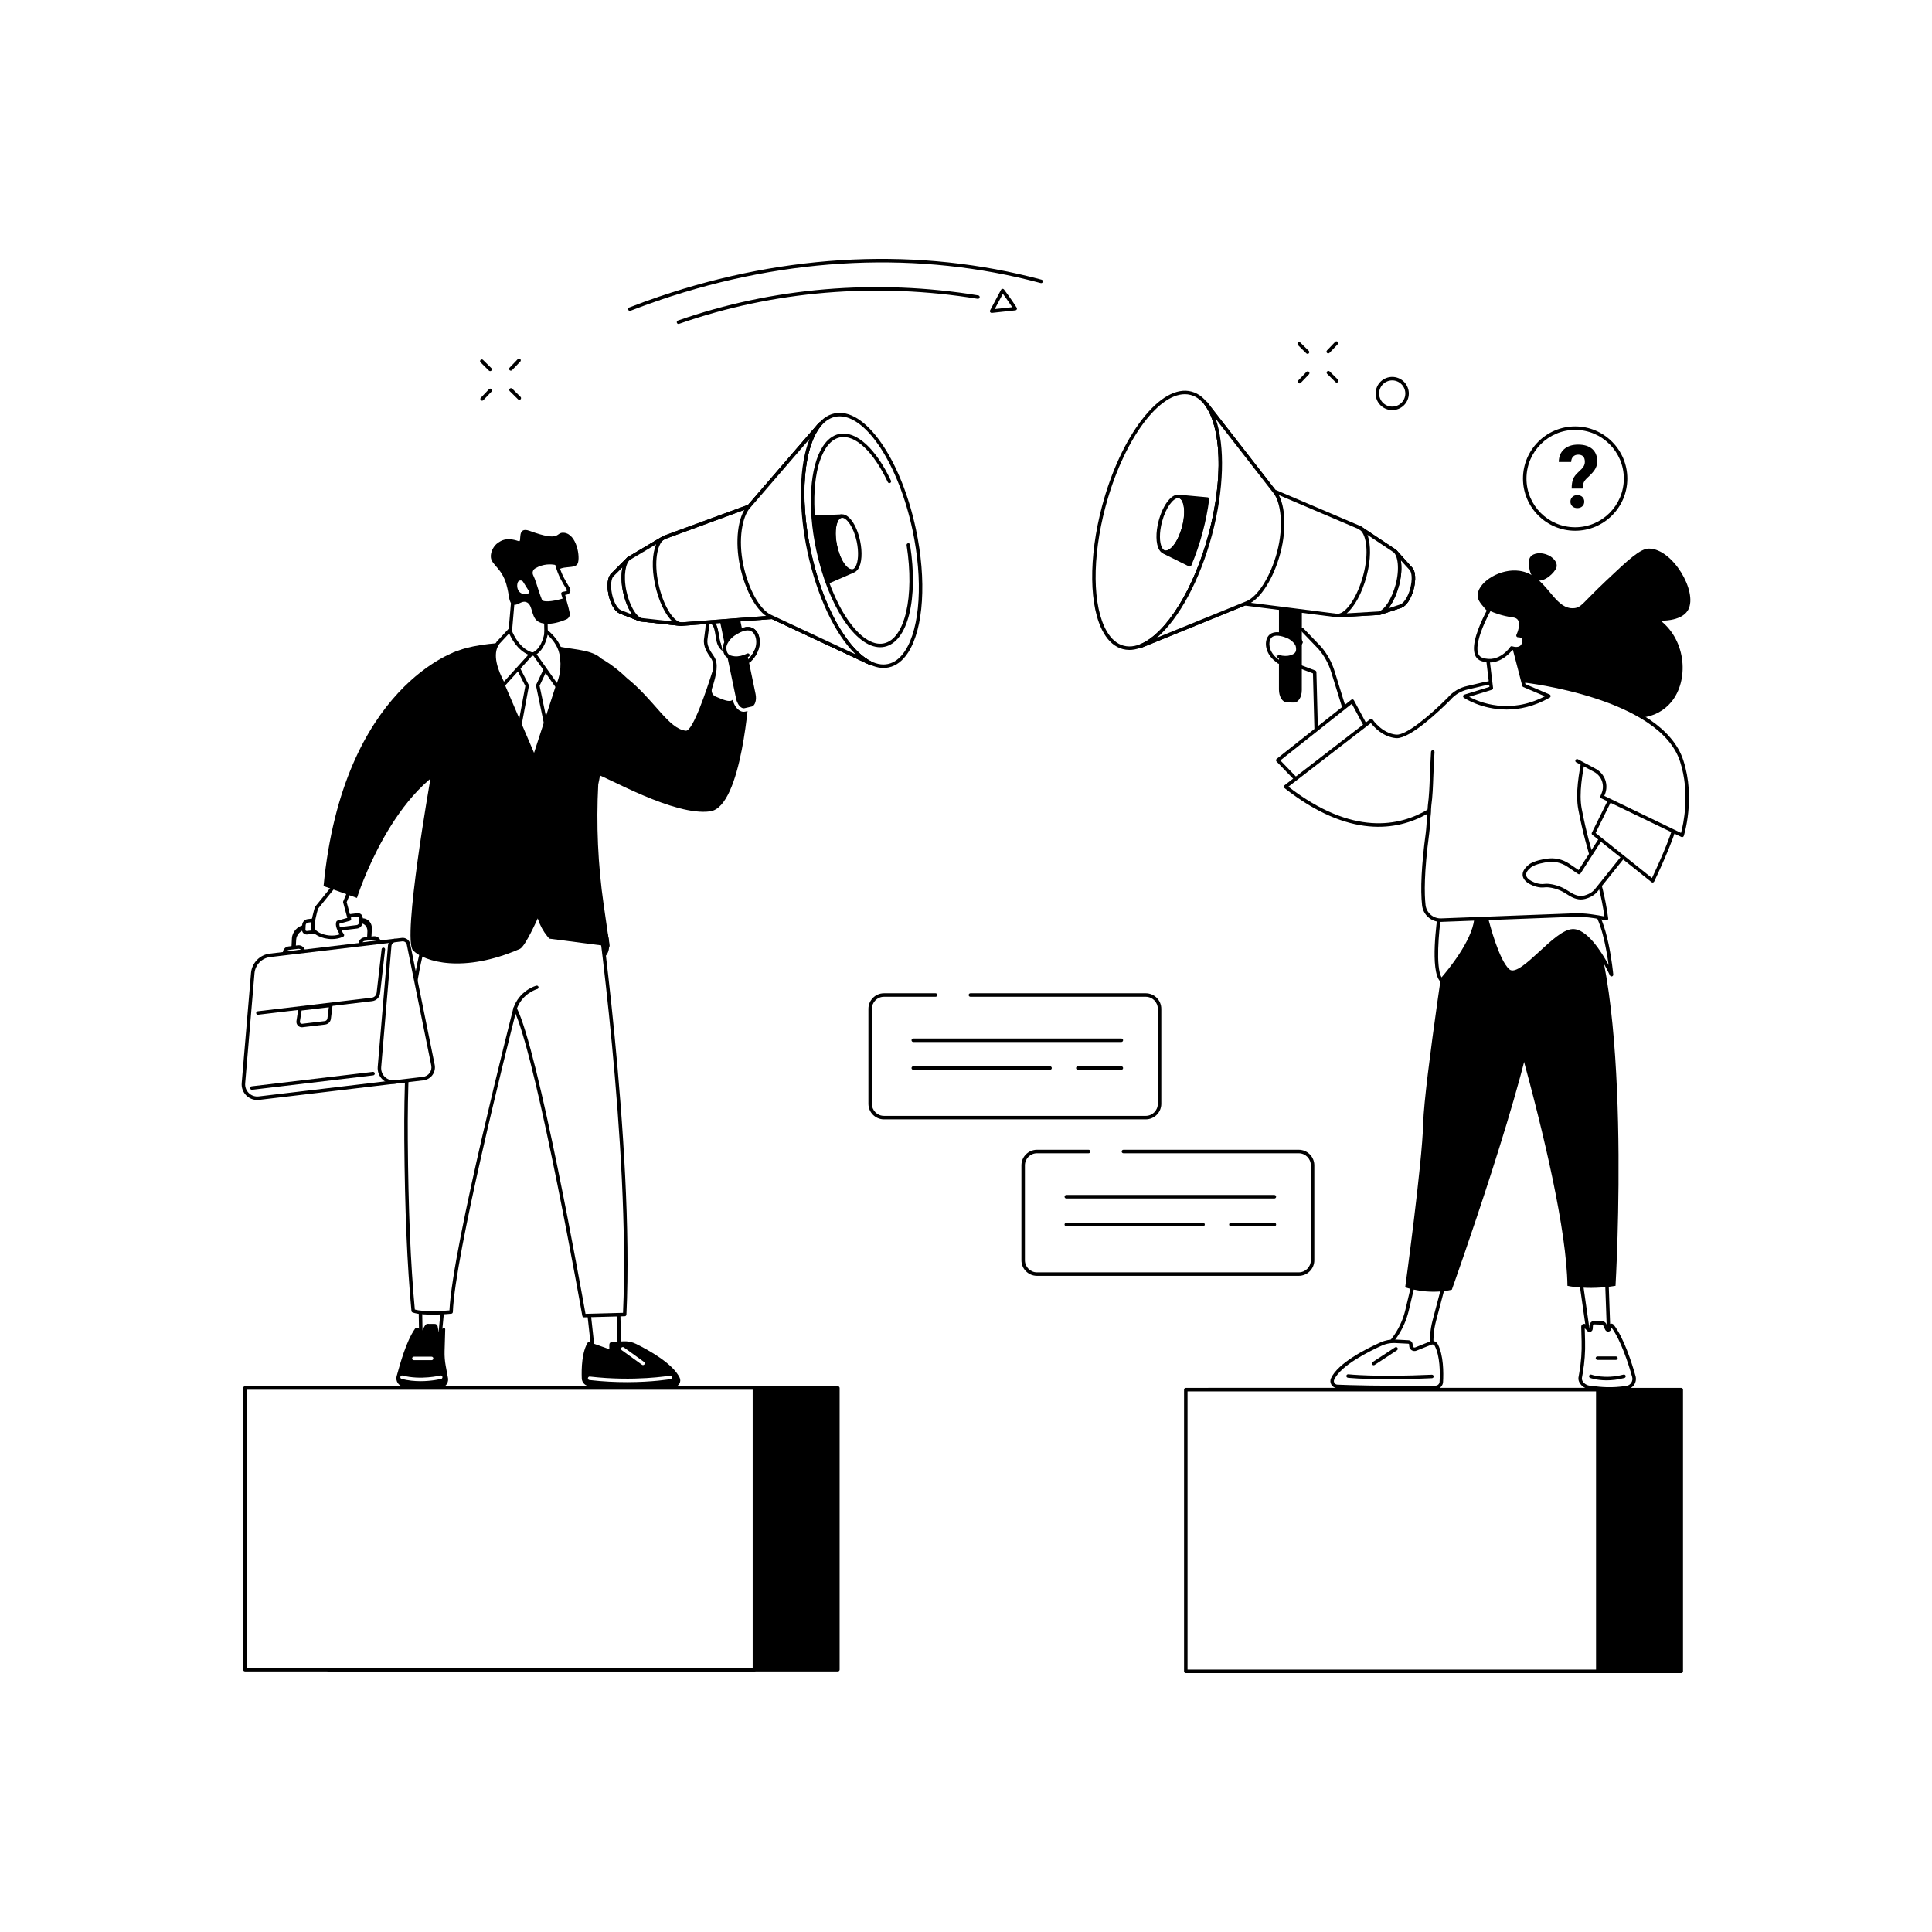 <svg xmlns="http://www.w3.org/2000/svg" viewBox="0 0 2500 2500"><defs><style>      .cls-1 {        fill: #fff;      }    </style></defs><g id="Background"><rect class="cls-1" width="2500" height="2500"></rect></g><g id="Illustration"><g id="Communication_gap" data-name="Communication gap"><g><g><g><g><polygon class="cls-1" points="575.86 1660.09 569.24 1729.53 544.61 1729.53 543.41 1661.24 575.86 1660.09"></polygon><path d="M569.24,1731.79h-24.63c-1.23,0-2.24-.99-2.26-2.22l-1.19-68.29c-.02-1.23,.95-2.25,2.18-2.3l32.45-1.14c.64-.03,1.28,.23,1.72,.71,.45,.47,.67,1.12,.6,1.76l-6.63,69.44c-.11,1.16-1.08,2.04-2.25,2.04Zm-22.41-4.52h20.36l6.19-64.83-27.66,.98,1.11,63.85Z"></path></g><g><path d="M570.17,1795.91c-10.23,1.1-28.69,1.81-48.21-1.56-6.38-1.1-10.42-7.48-8.67-13.72,4.47-15.9,12.22-44.8,23.64-61.15,1.48-2.12,4.68-1.91,5.91,.36l2.07,3.81,5.2-8.69c.64-1.06,1.74-1.75,2.97-1.87l9.07,.05c2.01-.19,3.83,1.2,4.18,3.19l1.29,7.32,5.5-4.89c1.18-1.04,3.03-.18,2.99,1.39l-.82,28.25c-.18,6.37,.31,12.74,1.47,19.01l3.07,16.55c.59,5.96-3.71,11.3-9.66,11.94Z"></path><path class="cls-1" d="M544.18,1787.24c-7.58,0-16.06-.74-24.47-2.95-1.21-.32-1.93-1.55-1.61-2.76,.32-1.21,1.55-1.93,2.76-1.61,23.57,6.2,48.63,.06,48.88,0,1.21-.3,2.44,.43,2.74,1.64,.3,1.21-.43,2.44-1.64,2.74-.7,.18-11.98,2.94-26.66,2.94Z"></path><path class="cls-1" d="M558.47,1760.08h-22.93c-1.25,0-2.26-1.01-2.26-2.26s1.01-2.26,2.26-2.26h22.93c1.25,0,2.26,1.01,2.26,2.26s-1.01,2.26-2.26,2.26Z"></path></g></g><g><g><polygon class="cls-1" points="758.88 1669.54 767.77 1750.47 801.77 1757.6 799.7 1662.71 758.88 1669.54"></polygon><path d="M801.77,1759.86c-.15,0-.31-.02-.46-.05l-34-7.13c-.96-.2-1.67-.99-1.78-1.96l-8.89-80.93c-.13-1.19,.69-2.28,1.87-2.47l40.82-6.84c.64-.11,1.31,.07,1.81,.49,.5,.42,.8,1.03,.82,1.69l2.07,94.89c.01,.69-.29,1.35-.82,1.79-.41,.34-.92,.52-1.44,.52Zm-31.93-11.26l29.61,6.21-1.95-89.44-36.14,6.05,8.48,77.18Z"></path></g><g><path d="M752.8,1783.74c-.49-12.62-.01-35.2,8.45-47.56l27.2,9.7v-5.82c0-1.87,1.34-3.42,3.04-3.52l15.17-.87c5.66-.32,11.3,.85,16.47,3.39,15.29,7.53,47.33,25.05,56.31,43.58,2.5,5.15-.84,11.25-6.52,11.96-14.55,1.81-48.3,4.1-110.58-.95-5.22-.42-9.33-4.68-9.54-9.92Z"></path><path class="cls-1" d="M811.08,1788.5c-14.4,0-30.81-.71-48.34-2.75-1.24-.14-2.13-1.27-1.98-2.5,.14-1.24,1.28-2.12,2.5-1.98,57.78,6.71,103.18-1.08,103.63-1.16,1.23-.21,2.4,.6,2.62,1.83,.22,1.23-.6,2.4-1.83,2.62-.32,.06-22.97,3.95-56.59,3.95Z"></path><path class="cls-1" d="M832.07,1766.45c-.46,0-.92-.14-1.32-.43l-26.18-18.86c-1.01-.73-1.24-2.14-.51-3.15,.73-1.01,2.14-1.24,3.15-.51l26.18,18.86c1.01,.73,1.24,2.14,.51,3.15-.44,.61-1.13,.94-1.83,.94Z"></path></g></g><path d="M786.03,1207.8l-29.05-18.5-52.15,28.19s23.4,14.99,50.5,22.43c45.64,12.53,30.7-32.12,30.7-32.12Z"></path><g><g><path class="cls-1" d="M769.49,1141.2s49.24,336.38,38.85,559.8l-52.6,1.41s-60.25-341.03-89.26-397.39c0,0-79.71,310.91-82.75,392.68,0,0-35.08,3.53-49.06-1.51-7.51-78.91-8.89-169.69-9.27-220.97-1.07-146.76,12.93-213.42,20.61-245.05,7.05-29.04,14.62-52.64,20.14-68.6l18.45-52.7,184.88,32.33Z"></path><path d="M755.74,1704.66c-1.09,0-2.03-.78-2.22-1.87-.58-3.31-57-321.51-86.42-391.07-11.18,44.12-78.35,311.8-81.11,386.05-.04,1.13-.91,2.05-2.03,2.16-1.46,.15-35.75,3.52-50.05-1.63-.82-.3-1.4-1.04-1.48-1.91-5.58-58.64-8.61-130.99-9.28-221.17-1.02-139.6,11.31-207.02,20.67-245.6,5.63-23.2,12.43-46.35,20.2-68.81l18.45-52.71c.36-1.04,1.43-1.67,2.52-1.48l184.88,32.33c.96,.17,1.7,.93,1.84,1.9,.49,3.37,49.15,339.15,38.88,560.23-.06,1.18-1.01,2.12-2.2,2.15l-52.6,1.41s-.04,0-.06,0Zm-89.26-401.91c.84,0,1.62,.47,2.01,1.22,28.03,54.44,83.76,365.81,89.14,396.12l48.56-1.3c9.5-212.75-35.05-530.15-38.69-555.66l-181.38-31.72-17.82,50.89c-7.73,22.32-14.48,45.33-20.08,68.39-9.31,38.34-21.56,105.4-20.55,244.5,.65,89.29,3.64,161.05,9.12,219.3,12.14,3.56,37.56,1.74,44.78,1.12,4.19-84,81.94-388.08,82.73-391.17,.23-.91,1-1.58,1.94-1.68,.08,0,.17-.01,.25-.01Z"></path></g><path d="M666.18,1308.33c-.23,0-.46-.04-.69-.11-1.19-.38-1.84-1.65-1.46-2.84,7.65-23.82,29.11-29.68,30.02-29.92,1.2-.32,2.43,.4,2.75,1.61,.32,1.2-.4,2.44-1.61,2.76-.2,.05-20,5.54-26.87,26.93-.31,.96-1.2,1.57-2.15,1.57Z"></path></g></g><g><g><path class="cls-1" d="M706,782.22l.8,48.02c.73,5.98,5.03,10.9,10.85,12.42l2.44,1.39c3.97,1.01,6.04,1.86,8.5,10.93l-87.57-10.17c-1.19-2.6-.8-5.62,3.06-5.94l4.17-1c5.75-1.29,10.18-5.9,11.22-11.71l5.3-61.36,41.22,17.43Z"></path><path d="M728.59,857.24c-.09,0-.17,0-.26-.01l-87.57-10.17c-.78-.09-1.46-.59-1.79-1.3-1.05-2.29-1.07-4.6-.05-6.34,.65-1.11,2.01-2.49,4.79-2.77l4.01-.96c4.92-1.1,8.64-4.99,9.53-9.92l5.27-61.15c.06-.72,.47-1.37,1.08-1.74,.62-.37,1.38-.43,2.05-.15l41.22,17.43c.82,.35,1.36,1.15,1.38,2.04l.79,47.9c.66,5.04,4.24,9.11,9.16,10.4,.19,.05,.38,.13,.55,.22l2.18,1.24c4.72,1.24,7.26,3.02,9.83,12.44,.2,.72,.02,1.5-.47,2.07-.43,.5-1.06,.79-1.71,.79Zm-85.87-14.51l82.71,9.61c-1.73-5.03-3.19-5.41-5.91-6.1-.2-.05-.39-.13-.56-.23l-2.19-1.25c-6.61-1.85-11.39-7.41-12.22-14.25,0-.08-.02-.16-.02-.24l-.77-46.55-37.01-15.65-5.03,58.26c-1.24,6.93-6.32,12.23-12.98,13.72l-4.13,.99c-.11,.03-.23,.05-.34,.05-.44,.04-1.21,.16-1.45,.57-.12,.21-.17,.58-.1,1.05Z"></path></g><g><path d="M729.94,689.41c-11.93-1.3-2.55,12.94-44.63-2.49-17.25-6.33-9.5,14.9-14,13.35-16.65-5.73-23.12-.42-27.18,2.29-4.7,3.14-9.6,10.98-8.96,18.51,.85,9.95,13.81,13.62,20,34.86,4.34,14.92,2.63,23.76,8.43,26.2,5.86,2.47,10.68-5.27,17.28-3.06,8.55,2.87,6.07,17.71,14.19,24.34,5.12,4.18,17.41,6.63,37.75-1.96,3.3-1.39,5.14-4.94,4.36-8.44-.99-4.48-2.28-10.13-3.95-15.42-8-25.24-16.57-31.29-13.03-37.54,5.42-9.57,23.82-2.98,27.33-10.89,3.64-8.22-1.24-37.99-17.58-39.77Z"></path><g><path class="cls-1" d="M687.83,745.11c1.46,3.08,2.71,6.26,3.73,9.52,1.91,6.1,5.28,16.54,7.61,22.24,2.89,7.07,23.49,1.61,29.9-.28,1.03-.3,1.59-1.42,1.22-2.43l-1.88-6.08,5.03-1c.6-.21,1.17-.54,1.59-1.03,1.04-1.21,1.13-2.87,.36-4.14-4-6.59-11.17-17.47-14.31-30.62-.32-1.34-1.39-2.38-2.75-2.63-4.66-.87-15.77-1.88-26.98,4.91-3.95,2.39-5.48,7.36-3.51,11.53Z"></path><path d="M708.25,782.68c-5.44,0-9.69-1.33-11.17-4.95-2.39-5.85-5.83-16.56-7.67-22.42-.99-3.15-2.21-6.26-3.62-9.23-2.47-5.22-.59-11.42,4.38-14.43,11.99-7.27,23.97-6.06,28.56-5.2,2.22,.42,4,2.11,4.53,4.33,2.78,11.64,8.88,21.56,12.91,28.12l1.13,1.85c1.31,2.15,1.07,4.88-.59,6.79-.64,.74-1.53,1.32-2.55,1.68-.1,.03-.2,.06-.3,.08l-2.57,.51,1.14,3.69c.36,.95,.29,2.15-.22,3.16-.51,1.01-1.42,1.78-2.51,2.1-7.08,2.09-15.08,3.91-21.46,3.91Zm-18.38-38.53c1.5,3.16,2.79,6.46,3.84,9.81,1.82,5.79,5.22,16.37,7.55,22.07,1.35,3.3,12.58,2.67,26.78-1.48l-1.8-5.79c-.19-.61-.11-1.27,.22-1.82,.33-.55,.87-.93,1.5-1.06l4.85-.97c.22-.09,.39-.2,.5-.33,.37-.43,.43-1.01,.14-1.49l-1.12-1.83c-4.19-6.81-10.51-17.09-13.46-29.44-.11-.48-.5-.85-.97-.94-4.08-.76-14.73-1.84-25.39,4.63-2.98,1.81-4.11,5.52-2.64,8.64Zm38.28,30.77s0,.02,.01,.04v-.04Z"></path></g><path class="cls-1" d="M684.03,767.71c-12.51,4.36-16.75-7.31-13.99-14.25,1.16-2.92,5.2-3.21,6.87-.55l7.9,12.62c.51,.81,.12,1.87-.79,2.18Z"></path></g></g><g><path class="cls-1" d="M598.29,848.89s60.23-26.44,152.25,1.28c92.02,27.72-1.7,180.59-1.7,180.59h-137.12l-13.43-181.87Z"></path><g><polygon class="cls-1" points="695.84 886.99 716.55 986.36 663.89 985.48 682.13 887.27 669.67 862.91 683.92 846.42 694.34 846.14 706.89 863.62 695.84 886.99"></polygon><path d="M716.55,988.62s-.03,0-.04,0l-52.65-.88c-.66-.01-1.29-.31-1.71-.83-.42-.51-.59-1.19-.47-1.84l18.1-97.45-12.11-23.67c-.42-.82-.3-1.81,.3-2.5l14.24-16.49c.42-.48,1.01-.76,1.65-.78l10.42-.27c.78-.02,1.46,.33,1.89,.94l12.56,17.48c.48,.67,.56,1.54,.21,2.28l-10.73,22.69,20.55,98.62c.14,.67-.03,1.37-.47,1.9-.43,.52-1.07,.82-1.74,.82Zm-49.94-5.35l47.16,.79-20.13-96.6c-.1-.48-.04-.98,.17-1.43l10.49-22.17-11.08-15.43-8.23,.22-12.6,14.59,11.77,23.01c.23,.44,.3,.95,.21,1.44l-17.75,95.58Z"></path></g><path d="M788.92,1224.75l-7.79-54.16c-7.41-51.48-9.75-103.56-7.01-155.5,0,0,27.75-129.2,6.61-159.66-10.14-14.61-36.2-14.48-56.5-18.63-.53-.11-.57,.67-.3,2.05,2.37,12.2,2.16,24.75-1.29,36.68l-3.21,11.07-28.37,87.6-37.86-88.33-3.02-6.71c-6.39-14.2-8.39-29.9-6.32-45.34,.14-1.02,.14-1.63-.06-1.61-15.26,1.14-29.28,3.38-40.78,6.43-98.2,26.07-46.13,169.66-46.13,169.66,0,0-36.61,207.43-22.39,221.59,14.77,14.7,64.91,29.9,138.22-2.01,6.97-3.03,23.1-39.5,23.1-39.5l.43,1.3c2.63,7.96,6.69,15.38,11.98,21.88l2.47,3.03,78.23,10.14Z"></path><g><path class="cls-1" d="M651.68,885.89c-9.89-17.51-17.99-40.11-7.04-54.37l14.99-16.18s8.14,24.55,27.94,30.92l-35.89,39.63Z"></path><path d="M651.68,888.15c-.08,0-.17,0-.25-.01-.72-.08-1.36-.5-1.72-1.13-9.77-17.29-18.89-41.2-6.86-56.86l15.12-16.34c.54-.59,1.35-.84,2.13-.67,.78,.17,1.41,.74,1.67,1.49,.08,.23,8.04,23.55,26.49,29.48,.73,.23,1.29,.82,1.49,1.57,.2,.74,0,1.53-.51,2.1l-35.89,39.63c-.43,.48-1.04,.74-1.67,.74Zm7.16-68.63l-12.54,13.54c-10.22,13.32-1.44,35.37,5.83,48.97l31.54-34.83c-14.21-6.2-21.93-20.92-24.83-27.68Z"></path></g><g><path class="cls-1" d="M691.16,845.9c13.54-7.02,15.91-28.8,15.91-28.8,0,0,15.64,11.63,19.06,28.8,5.02,25.23-5.19,42.22-5.19,42.22l-29.78-42.22Z"></path><path d="M720.94,890.39c-.73,0-1.42-.36-1.85-.96l-29.78-42.22c-.38-.53-.5-1.2-.35-1.84,.16-.63,.58-1.17,1.16-1.47,12.33-6.38,14.68-26.83,14.7-27.04,.09-.81,.6-1.5,1.34-1.83,.74-.32,1.6-.23,2.25,.26,.67,.5,16.38,12.36,19.92,30.18,5.14,25.79-5.03,43.1-5.47,43.82-.39,.65-1.09,1.07-1.85,1.09-.03,0-.06,0-.08,0Zm-26.53-43.79l26.17,37.11c2.53-5.95,6.87-19.58,3.33-37.35-2.32-11.65-10.75-20.76-15.27-24.94-1.33,6.46-5,18.93-14.23,25.18Z"></path></g><g><g><g><path class="cls-1" d="M385.78,1225.47l-12.23,1.46c-3.31,.39-5.67,3.39-5.27,6.7l24.2-2.88c-.39-3.31-3.39-5.67-6.7-5.27Z"></path><path d="M368.27,1235.89c-1.13,0-2.1-.84-2.24-1.99-.26-2.2,.35-4.37,1.72-6.1,1.37-1.74,3.33-2.84,5.53-3.1l12.23-1.46c2.2-.26,4.37,.35,6.11,1.72,1.74,1.37,2.84,3.33,3.1,5.53,.15,1.24-.74,2.36-1.98,2.51l-24.2,2.88c-.09,.01-.18,.02-.27,.02Zm18.23-8.2c-.15,0-.3,0-.45,.03l-12.23,1.46c-1,.12-1.89,.62-2.52,1.41-.11,.14-.21,.29-.3,.45l18.23-2.17c-.12-.13-.26-.25-.4-.36-.67-.53-1.48-.81-2.32-.81Zm-.72-2.22h0Z"></path></g><g><path class="cls-1" d="M483.84,1213.8l-12.23,1.46c-3.31,.39-5.67,3.39-5.27,6.7l24.2-2.88c-.39-3.31-3.39-5.67-6.7-5.27Z"></path><path d="M466.33,1224.21c-1.13,0-2.1-.84-2.24-1.99-.26-2.2,.35-4.37,1.72-6.1,1.37-1.74,3.33-2.84,5.53-3.1l12.23-1.46c4.54-.54,8.67,2.71,9.21,7.25,.07,.59-.1,1.19-.47,1.66-.37,.47-.91,.77-1.51,.85l-24.2,2.88c-.09,.01-.18,.02-.27,.02Zm17.78-8.17l-12.23,1.46c-1,.12-1.89,.62-2.52,1.41-.11,.14-.21,.29-.3,.45l18.23-2.17c-.79-.83-1.96-1.29-3.17-1.14Z"></path></g><path d="M480.61,1213.86l.58-11.95c.41-8.47-5.99-14.54-14.3-13.55l-73.37,8.73c-8.31,.99-15.37,8.66-15.78,17.13l-.58,11.95,5.61-.67,.45-9.3c.32-6.59,5.82-12.56,12.28-13.33l68.8-8.19c6.46-.77,11.45,3.95,11.13,10.55l-.45,9.3,5.61-.67Z"></path><g><path class="cls-1" d="M462.67,1183.95l-64.45,7.67c-2.6,.31-4.81,2.71-4.93,5.36l-.28,5.74c-.13,2.65,1.87,4.55,4.47,4.24l64.45-7.67c2.6-.31,4.81-2.71,4.93-5.36l.28-5.74c.13-2.65-1.87-4.55-4.47-4.24Z"></path><path d="M396.95,1209.25c-1.6,0-3.11-.57-4.24-1.63-1.33-1.24-2.04-3.07-1.95-5.01l.28-5.74c.18-3.76,3.22-7.05,6.92-7.49l64.45-7.67c1.88-.23,3.72,.35,5.04,1.58,1.33,1.24,2.05,3.07,1.95,5.01l-.28,5.74c-.18,3.76-3.22,7.05-6.92,7.49l-64.45,7.67c-.27,.03-.54,.05-.8,.05Zm66.27-23.07c-.09,0-.19,0-.29,.02l-64.45,7.67c-1.5,.18-2.87,1.68-2.95,3.22l-.28,5.74c-.03,.62,.15,1.15,.52,1.49,.35,.33,.85,.47,1.43,.4l64.45-7.67c1.5-.18,2.87-1.68,2.95-3.22l.28-5.74c.03-.62-.15-1.15-.52-1.49-.29-.27-.68-.41-1.14-.41Zm-.55-2.23h0Z"></path></g></g><g><path class="cls-1" d="M523.51,1398.54l-188.43,22.43c-11.31,1.35-21.01-8.03-20.05-19.38l12.05-142.37c1.01-11.97,10.3-21.58,22.23-23l161.63-19.24,12.57,181.57Z"></path><path d="M332.92,1423.36c-5.22,0-10.24-2.01-14.05-5.69-4.39-4.25-6.62-10.18-6.1-16.26l12.05-142.37c1.1-12.98,11.28-23.52,24.22-25.06l161.63-19.24c.62-.08,1.23,.11,1.71,.5,.48,.39,.77,.97,.81,1.58l12.57,181.57c.08,1.2-.79,2.26-1.99,2.4l-188.43,22.43c-.81,.1-1.62,.14-2.42,.14Zm175.92-203.86l-159.28,18.96c-10.82,1.29-19.33,10.1-20.25,20.95l-12.05,142.37c-.4,4.73,1.33,9.34,4.74,12.64,3.41,3.3,8.08,4.87,12.79,4.31l186.3-22.18-12.26-177.06Z"></path></g><g><path class="cls-1" d="M547.63,1395.67l-36.57,4.35c-11.31,1.35-21.01-8.03-20.05-19.38l13.27-156.81c.3-3.57,3.07-6.43,6.62-6.85l9.4-1.12c3.9-.46,7.5,2.14,8.28,5.99l31.68,156.36c1.7,8.39-4.13,16.45-12.63,17.46Z"></path><path d="M508.91,1402.41c-5.22,0-10.24-2.01-14.04-5.69-4.39-4.25-6.62-10.18-6.1-16.26l13.27-156.81c.39-4.61,4.01-8.36,8.6-8.9l9.4-1.12c5.02-.6,9.76,2.82,10.76,7.78l31.68,156.36c.93,4.62-.11,9.45-2.87,13.27-2.76,3.82-7.03,6.32-11.7,6.88l-36.57,4.35c-.81,.1-1.62,.14-2.42,.14Zm12.28-184.34c-.21,0-.41,.01-.62,.04l-9.4,1.12c-2.48,.3-4.43,2.31-4.64,4.8l-13.27,156.81c-.4,4.73,1.33,9.34,4.74,12.64,3.41,3.3,8.08,4.87,12.79,4.31l36.57-4.35c3.48-.41,6.52-2.21,8.58-5.04,2.05-2.84,2.8-6.29,2.11-9.73l-31.68-156.36c-.5-2.47-2.71-4.23-5.18-4.23Z"></path></g><path d="M333.74,1313.07c-1.13,0-2.1-.84-2.24-1.99-.15-1.24,.74-2.36,1.98-2.51l147.54-17.56c3.35-.4,5.96-3.02,6.34-6.37l6.47-56.45c.14-1.24,1.28-2.13,2.5-1.99,1.24,.14,2.13,1.26,1.99,2.5l-6.47,56.45c-.62,5.44-4.86,9.69-10.29,10.34l-147.54,17.56c-.09,.01-.18,.02-.27,.02Z"></path><g><path class="cls-1" d="M428.09,1300.82l-2.15,17.16c-.33,2.9-2.61,5.19-5.51,5.54l-29.22,3.48c-3.18,.38-5.85-2.38-5.36-5.55l2.45-15.89,39.79-4.74Z"></path><path d="M390.62,1329.29c-1.92,0-3.73-.77-5.09-2.17-1.56-1.61-2.25-3.8-1.91-6.02l2.45-15.89c.15-1,.96-1.78,1.96-1.9l39.79-4.74c.69-.09,1.38,.16,1.87,.65,.49,.49,.72,1.18,.64,1.87l-2.15,17.16c-.45,3.93-3.53,7.03-7.49,7.5l-29.22,3.48c-.29,.03-.57,.05-.86,.05Zm-.35-21.69l-2.19,14.2c-.12,.81,.13,1.6,.7,2.19,.57,.59,1.35,.86,2.16,.77l29.22-3.48c1.87-.22,3.32-1.68,3.54-3.55l1.79-14.32-35.22,4.19Z"></path></g><path d="M325.97,1410.15c-1.13,0-2.1-.84-2.24-1.99-.15-1.24,.74-2.36,1.98-2.51l156.74-18.66c1.24-.15,2.36,.74,2.51,1.98,.15,1.24-.74,2.36-1.98,2.51l-156.74,18.66c-.09,.01-.18,.02-.27,.02Z"></path></g><g><path class="cls-1" d="M432.38,1146.58l-22.78,28.07s-5.99,19.18-4.51,26.91c1.48,7.73,22.55,15.81,38,8.51,0,0-8.32-10.98-5.7-16.62l14.77-4.1-5.93-22.12,5.93-14.25-19.77-6.39Z"></path><path d="M429.52,1215.19c-6.7,0-13.17-1.69-17.98-4.14-4.96-2.52-8.05-5.74-8.68-9.06-1.56-8.19,4.33-27.2,4.58-28,.08-.27,.22-.53,.4-.75l22.78-28.07c.59-.72,1.56-1.01,2.45-.73l19.77,6.39c.6,.19,1.09,.63,1.36,1.2,.26,.57,.28,1.23,.03,1.81l-5.63,13.54,5.73,21.38c.32,1.2-.38,2.43-1.58,2.76l-13.58,3.78c-.56,3.67,3.46,10.45,5.71,13.41,.41,.54,.55,1.24,.39,1.9-.16,.66-.61,1.21-1.23,1.5-4.6,2.17-9.62,3.08-14.52,3.08Zm-17.9-39.45c-1.69,5.52-5.42,19.67-4.32,25.4,.35,1.84,2.76,4.09,6.29,5.89,6.5,3.3,17.04,5.14,26.03,2.02-2.52-3.89-6.64-11.48-4.28-16.55,.28-.6,.81-1.05,1.44-1.22l12.61-3.51-5.35-19.96c-.13-.48-.09-.99,.1-1.45l4.99-11.98-15.96-5.16-21.53,26.53Z"></path></g><path d="M418.69,1146.58l43.21,15.36s46.94-149.53,140.18-180.26l-8.8-139.88s-149.39,44.08-174.59,304.77Z"></path><g><path d="M958.02,857.39c-.55-.39-1.14-.79-1.78-1.18-12.93-7.98-29.92-1.51-34.47,12.98-6.99,22.26-25.19,77.23-34.27,76.33-22.28-2.21-40.36-39.21-76.09-67.95-9.24-8.89-19.17-16.88-29.85-23.4-10.52-6.42-29.98-10.49-42.84-10.52,.55,6.93,32.19,157.76,32.19,157.76,14.48,3.86,101.89,55.11,148.14,48.46,41.42-5.96,50.42-154.1,50.42-154.1,0,0,5.09-26.58-11.45-38.37Z"></path><g><g><path class="cls-1" d="M925.21,903.43c-5.14-2.12-7.76-7.86-6.03-13.14,5.19-15.88,8.84-30.86,2.89-39.49-5.17-7.49-10.04-14.92-8.82-23.75l1.72-13.28c.3-2.07-.33-9.7,5.39-8.34,4.33,1.02,6.15,4.81,8.64,21.48,1.25,8.37,4.55,12.23,10.19,15.7-.22-1.22-.31-2.66-.24-4.23,.32-7.17,4.23-13.72,10.2-17.7,7.44-4.95,19.94-11.58,27.34-3.27,5.15,5.78,7.15,18.81-1.87,31.51-2.12,2.98-13.92,15.88-13.92,15.88-2.27,3.04-7.22,34.1-7.22,34.1-2.98,16.28-15.32,9.9-28.28,4.54Z"></path><path d="M943.73,911.55c-5,0-10.84-2.45-16.92-5l-2.47-1.03c-6.18-2.56-9.4-9.56-7.31-15.93,4.85-14.84,8.59-29.66,3.18-37.51-4.96-7.19-10.58-15.34-9.19-25.34l1.72-13.26c.04-.3,.06-.68,.08-1.12,.13-2.37,.34-6.33,2.97-8.3,.95-.71,2.6-1.43,5.09-.83,6.08,1.44,7.92,7.09,10.36,23.34,.85,5.64,2.68,8.92,5.47,11.44,.43-7.65,4.6-14.82,11.19-19.21,17.05-11.35,25.87-7.84,30.28-2.89,6.11,6.87,7.59,21.23-1.72,34.32-2.08,2.92-12.64,14.5-13.97,15.96-1.31,2.28-4.46,18.51-6.77,33.06-1.03,5.62-3.15,9.21-6.5,11.02-1.68,.91-3.52,1.29-5.49,1.29Zm-24.63-104.02c-.23,0-.45,.04-.61,.16-.94,.7-1.1,3.66-1.17,4.92-.03,.61-.07,1.12-.12,1.49l-1.72,13.24c-1.06,7.67,3.01,14.3,8.44,22.17,6.17,8.94,3.42,23.05-2.6,41.48-1.35,4.15,.73,8.7,4.75,10.36l2.49,1.04c7.45,3.13,14.49,6.08,18.51,3.91,2.07-1.12,3.44-3.67,4.2-7.81,1.5-9.45,5.28-31.89,7.63-35.04,3.4-3.73,12.22-13.49,13.89-15.84,8.92-12.55,5.98-24.26,2.03-28.7-4.67-5.25-12.88-4.02-24.4,3.65-5.47,3.65-8.91,9.6-9.2,15.92-.06,1.34,.01,2.63,.21,3.73,.16,.88-.21,1.76-.95,2.27-.73,.5-1.7,.53-2.46,.06-5.72-3.52-9.82-7.8-11.25-17.29-2.39-15.94-4.07-18.94-6.93-19.61-.23-.05-.49-.1-.74-.1Z"></path></g><g><g><path d="M956.34,784.29l23.56,113.34c1.89,9.11-1.13,17.54-6.76,18.84l-9.27,2.13c-5.63,1.3-11.73-5.04-13.62-14.15l-24.26-116.5,30.34-3.67Z"></path><path class="cls-1" d="M962.39,921.03c-1.88,0-3.79-.59-5.61-1.76-4.15-2.66-7.42-8.03-8.73-14.35l-24.26-116.5c-.13-.62,0-1.26,.38-1.78,.37-.51,.94-.85,1.56-.92l30.34-3.67c1.17-.15,2.24,.63,2.48,1.78l23.57,113.34c2.17,10.46-1.54,19.91-8.47,21.5l-9.27,2.13c-.66,.15-1.32,.23-1.99,.23Zm-33.68-131.13l23.76,114.09c1.06,5.09,3.64,9.48,6.75,11.47,1.44,.92,2.83,1.24,4.16,.94l9.27-2.13c4.36-1,6.67-8.41,5.06-16.18l-23.14-111.31-25.84,3.12Z"></path></g><g><path class="cls-1" d="M950.57,851.51c5.15,.52,13.27-.62,22.01-6.56,9.18-6.23,9.06-21.76,3.92-27.54-7.36-8.27-19.78-1.74-27.23,3.2-6.03,4-11.74,11.95-11.6,17.5,.21,8.47,3.25,12.42,12.9,13.4Z"></path><path d="M969.48,857.51c-.51,0-1.02-.17-1.45-.53-.96-.8-1.08-2.22-.28-3.18,4.23-5.06,5-6.14,5.03-6.19,8.89-12.6,5.96-24.29,2.03-28.71-.35-.4-1.26-1.2-1.26-1.2-4.69-3.82-12.47-2.23-23.04,4.78-5.75,3.82-10.7,11.09-10.59,15.57,.19,7.76,2.73,10.38,10.87,11.21,4.61,.46,10.59-.88,16.01-3.59,1.12-.56,2.47-.1,3.03,1.01,.56,1.12,.1,2.47-1.01,3.03-8.88,4.43-15.88,4.3-18.48,4.04-10.36-1.05-14.68-5.57-14.93-15.59-.17-6.73,6.41-15.33,12.61-19.44,12.41-8.23,21.99-9.73,28.47-4.45,.08,.07,1.24,1.12,1.7,1.63,6.08,6.84,7.55,21.18-1.71,34.31-.41,.59-2.01,2.6-5.26,6.48-.45,.53-1.09,.81-1.73,.81Z"></path></g></g></g><g><g><path class="cls-1" d="M969.45,655.07l-109.96,40.37-46.02,27.33-20.88,21.01-.15,.17c-3.94,3.54-5.09,13.9-2.64,25.43,2.43,11.4,7.74,20.29,12.74,22.09l-.18,.04,26.23,10.33,52.78,5.8,117.87-8.92,127.11,59.49,.93,.29c-31.93-15.37-64.85-72.58-80.28-144.99-15.42-72.33-8.69-137.78,14.17-164.68l-.02-.02-90.55,104.92-1.16,1.34Z"></path><path d="M1127.29,860.76c-.22,0-.44-.03-.66-.1l-.93-.29c-.1-.03-.2-.07-.3-.11l-126.57-59.24-117.28,8.88c-.14,.01-.28,0-.42,0l-52.78-5.8c-.2-.02-.39-.07-.58-.14l-26.23-10.33c-.24-.09-.45-.22-.64-.38-5.59-2.71-10.86-11.9-13.31-23.38-2.61-12.24-1.31-23.25,3.23-27.48l.07-.08,20.98-21.12c.13-.14,.29-.25,.45-.35l46.02-27.33c.12-.07,.24-.13,.37-.18l109.75-40.3c.09-.28,.24-.54,.44-.78l90.55-104.92c.81-.94,2.22-1.05,3.16-.25,.46,.39,.76,.95,.81,1.55,.05,.6-.13,1.2-.52,1.66-23.13,27.22-28.63,92.63-13.68,162.75,14.97,70.23,46.74,127.87,79.05,143.43,1.06,.51,1.55,1.76,1.12,2.86-.35,.89-1.2,1.44-2.1,1.44Zm-128.04-64.29c.33,0,.66,.07,.96,.21l107.08,50.12c-26.37-25.38-50.15-74.97-62.48-132.82-12.25-57.47-10.83-112.04,2.69-145.89l-75.17,87.11c-.21,.24-.45,.42-.72,.55-.21,.64-.69,1.18-1.37,1.43l-109.77,40.3-45.59,27.08-20.73,20.87c-.06,.07-.12,.13-.19,.19-2.81,2.52-4.44,11.54-1.94,23.28,2.46,11.52,7.66,19.13,11.3,20.44,.24,.08,.45,.21,.64,.36l25.2,9.92,52.27,5.75,117.66-8.91c.06,0,.11,0,.17,0Z"></path></g><g><ellipse class="cls-1" cx="1114.89" cy="699.28" rx="69.52" ry="165.78" transform="translate(-121.65 248.8) rotate(-12.08)"></ellipse><path d="M1143.26,864.31c-17.37,0-36.25-13.59-53.9-39.03-19.55-28.17-35.43-67.7-44.72-111.29-14.09-66.09-10.09-128.9,10.18-160.02,6.9-10.59,15.33-16.99,25.05-19.03,19.13-4,40.62,9.61,60.56,38.34,19.55,28.17,35.43,67.7,44.72,111.29,14.09,66.08,10.09,128.9-10.18,160.02-6.9,10.59-15.33,16.99-25.05,19.03-2.19,.46-4.41,.69-6.66,.69Zm-56.64-325.55c-1.96,0-3.91,.2-5.83,.6-8.5,1.78-15.97,7.52-22.19,17.07-19.65,30.17-23.39,91.65-9.55,156.62,17.8,83.52,58.96,146.75,94.11,146.75,1.96,0,3.91-.2,5.83-.6,8.5-1.78,15.97-7.52,22.19-17.07,19.65-30.17,23.39-91.65,9.54-156.62-17.81-83.52-58.96-146.75-94.11-146.75Z"></path></g><path d="M1138.89,837.5c-31.74,0-67.15-53.1-82.67-125.9-11.79-55.32-8.44-107.92,8.55-134,5.81-8.93,12.93-14.33,21.15-16.05,21.68-4.53,47.34,18.62,66.99,60.42,.53,1.13,.05,2.47-1.08,3-1.12,.53-2.47,.05-3-1.08-18.72-39.81-42.47-62-61.98-57.92-7,1.46-13.15,6.21-18.29,14.09-16.36,25.13-19.47,76.38-7.91,130.59,15.67,73.49,52.95,128.14,83.03,121.84,27.24-5.7,39.91-60.28,29.48-126.96-.19-1.23,.65-2.39,1.88-2.58,1.24-.19,2.39,.65,2.58,1.88,10.99,70.23-2.89,125.77-33.01,132.08-1.88,.39-3.79,.59-5.7,.59Z"></path><g><path class="cls-1" d="M1110.79,700.26c4.18,19.6,.9,36.89-7.32,38.61-8.22,1.72-18.27-12.77-22.45-32.38-4.18-19.6-.9-36.89,7.32-38.61,8.22-1.72,18.27,12.77,22.45,32.38Z"></path><path d="M1102.1,741.26c-9.23,0-19-14.15-23.3-34.3-3.18-14.9-2.21-29.18,2.47-36.36,1.77-2.72,3.99-4.38,6.59-4.93,9.74-2.04,20.54,12.63,25.12,34.11,3.18,14.9,2.21,29.18-2.47,36.36-1.77,2.72-3.99,4.38-6.6,4.93-.6,.13-1.22,.19-1.83,.19Zm-12.44-71.26c-.3,0-.59,.03-.87,.09-1.38,.29-2.64,1.29-3.73,2.97-3.99,6.13-4.73,19.38-1.84,32.96,4.18,19.62,13.79,31.89,19.78,30.64,1.38-.29,2.64-1.29,3.74-2.97,3.99-6.13,4.73-19.38,1.84-32.96-3.98-18.7-12.89-30.72-18.91-30.72Z"></path></g><path d="M1127.29,860.76c-.22,0-.44-.03-.66-.1l-.93-.29c-.1-.03-.2-.07-.3-.11l-126.57-59.24-117.28,8.88c-.14,.01-.28,0-.42,0l-52.78-5.8c-.2-.02-.39-.07-.58-.14l-26.23-10.33c-.24-.09-.45-.22-.64-.38-5.59-2.71-10.86-11.9-13.31-23.38-2.61-12.24-1.31-23.25,3.23-27.48l.07-.08,20.98-21.12c.13-.14,.29-.25,.45-.35l46.02-27.33c.12-.07,.24-.13,.37-.18l109.42-40.17,91.32-105.82c.81-.94,2.22-1.05,3.16-.25,.46,.39,.76,.95,.81,1.55,.05,.6-.13,1.2-.52,1.66-23.13,27.22-28.63,92.63-13.68,162.75,14.97,70.23,46.74,127.87,79.05,143.43,1.06,.51,1.55,1.76,1.12,2.86-.35,.89-1.2,1.44-2.1,1.44Zm-128.04-64.29c.33,0,.66,.07,.96,.21l107.08,50.12c-26.37-25.38-50.15-74.97-62.48-132.82-12.25-57.47-10.83-112.04,2.69-145.89l-76.33,88.45c-.25,.29-.57,.51-.93,.64l-109.77,40.3-45.59,27.08-20.73,20.87c-.06,.07-.12,.13-.19,.19-2.81,2.52-4.44,11.54-1.94,23.28,2.46,11.52,7.66,19.13,11.3,20.44,.24,.08,.45,.21,.64,.36l25.2,9.92,52.27,5.75,117.66-8.91c.06,0,.11,0,.17,0Z"></path><g><path class="cls-1" d="M969.72,654.75l91.43-105.95,.02,.02c-22.86,26.91-29.59,92.36-14.17,164.68,15.44,72.41,48.36,129.62,80.28,144.99l-.93-.29-126.9-59.39-2.94-1.36c-14.73-6.98-29.88-32.81-36.79-65.58-7.09-33.63-1.7-63.74,8.85-75.85l1.14-1.28Z"></path><path d="M1127.29,860.76c-.22,0-.44-.03-.66-.1l-.93-.29c-.1-.03-.2-.07-.3-.11l-129.84-60.75c-15.88-7.53-31.16-34.51-38.05-67.16-6.7-31.79-2.85-63.78,9.36-77.8l1.15-1.29,91.42-105.93c.81-.94,2.21-1.05,3.16-.25,.46,.39,.76,.95,.81,1.55,.05,.6-.13,1.2-.52,1.66-23.13,27.22-28.63,92.63-13.68,162.75,14.97,70.23,46.74,127.87,79.05,143.43,1.06,.51,1.55,1.76,1.12,2.86-.35,.89-1.2,1.44-2.1,1.44Zm-79.8-292.67l-76.06,88.13s-.02,.02-.02,.03l-1.14,1.28c-9.56,10.97-15.5,39.88-8.33,73.89,6.5,30.85,21.12,57.16,35.54,64l2.93,1.36,106.88,50.02c-26.37-25.38-50.15-74.97-62.48-132.82-12.25-57.47-10.83-112.04,2.69-145.89Zm-77.77,86.66h0Z"></path></g><path d="M827.18,803.55c-.27,0-.55-.05-.83-.16l-24.82-9.77c-.24-.09-.45-.22-.64-.38-5.59-2.71-10.86-11.9-13.31-23.38-2.61-12.24-1.31-23.25,3.23-27.48l.07-.08,20.98-21.12c.88-.88,2.31-.89,3.19-.01,.88,.88,.89,2.31,0,3.19l-20.93,21.07c-.06,.07-.12,.13-.19,.19-2.81,2.52-4.44,11.54-1.94,23.28,2.46,11.52,7.66,19.13,11.3,20.44,.24,.08,.45,.21,.64,.36l24.06,9.48c1.16,.46,1.73,1.77,1.27,2.93-.35,.89-1.2,1.43-2.1,1.43Z"></path><g><path class="cls-1" d="M828.88,801.76c-8.15-2.87-16.53-17.84-20.49-36.43-4.2-19.69-1.39-38.11,5.81-42.96l-21.61,21.41-.15,.17c-3.94,3.54-5.09,13.9-2.64,25.43,2.43,11.4,7.74,20.29,12.74,22.09l-.18,.04,26.51,10.25Z"></path><path d="M828.88,804.02c-.25,0-.5-.04-.75-.13-.21-.07-.43-.16-.64-.25l-25.93-10.02c-.24-.09-.46-.23-.65-.39-5.59-2.71-10.86-11.9-13.31-23.38-2.61-12.24-1.31-23.25,3.23-27.48l.07-.08,19.09-18.92c.89-1.18,1.88-2.15,2.95-2.87,.96-.65,2.27-.46,3.01,.44,.74,.9,.67,2.22-.16,3.04l-2.45,2.43c-4.35,6.11-6.48,20.94-2.74,38.45,3.66,17.18,11.39,31.54,18.54,34.58l.56,.22c1.15,.44,1.73,1.73,1.3,2.89-.34,.91-1.2,1.48-2.12,1.48Zm-24.94-14.32l14.06,5.43c-4.98-6.98-9.26-17.35-11.82-29.33-2.48-11.64-2.59-23-.69-31.62l-11.35,11.26c-.06,.07-.12,.13-.19,.19-2.81,2.52-4.44,11.54-1.94,23.28,2.46,11.52,7.66,19.13,11.3,20.44,.23,.08,.44,.2,.63,.35Z"></path></g><g><path class="cls-1" d="M879.45,807.44l2.26,.16c-12.3-.77-25.84-23.36-31.93-51.92-6.21-29.13-1.74-55.29,9.7-60.23l-1.54,.91-43.63,25.94c-7.3,4.72-10.16,23.23-5.93,43.04,4.07,19.11,13.06,34.37,21.41,36.62l49.66,5.49Z"></path><path d="M881.71,809.85s-.1,0-.14,0c-.06,0-.12,0-.18-.01l-2.09-.15s-.06,0-.09,0l-49.66-5.49c-.11-.01-.23-.03-.34-.06-9.28-2.5-18.75-18.26-23.03-38.33-4.37-20.51-1.4-40.03,6.92-45.4l42.72-25.4c.88-.66,1.8-1.21,2.78-1.63,1.09-.47,2.36-.01,2.91,1.05,.54,1.06,.17,2.36-.86,2.97l-2.24,1.33c-7.92,6.24-12.43,28.19-6.4,56.48,5.82,27.32,18.85,49.27,29.72,50.13h.16c1.24,.1,2.18,1.17,2.09,2.41-.08,1.19-1.07,2.11-2.25,2.11Zm-51.49-10.13l39.95,4.41c-9.37-8.65-17.98-26.36-22.6-48-4.44-20.84-3.59-40.11,1.52-51.9l-33.63,20c-5.69,3.68-9.22,20.29-4.88,40.62,3.79,17.77,12.2,32.69,19.63,34.86Z"></path></g><g><path d="M1088.34,667.88c-8.22,1.72-11.85,19.08-7.32,38.61,7.6,32.74,20.78,32.73,22.36,32.61,.03,0,.03,.04,0,.05l-32.33,14.04c-4.76-13.04-8.86-27.22-12.05-42.19-3.06-14.35-5.06-28.36-6.07-41.69l35.4-1.43Z"></path><path d="M1071.06,755.45c-.3,0-.61-.06-.89-.18-.57-.25-1.02-.72-1.23-1.3-4.91-13.44-8.99-27.74-12.14-42.49-3.01-14.14-5.07-28.27-6.12-41.99-.05-.61,.16-1.21,.56-1.67,.41-.46,.98-.73,1.6-.76l35.4-1.43c1.18-.05,2.19,.81,2.33,1.98,.14,1.17-.63,2.25-1.78,2.49-1.44,.3-2.76,1.37-3.9,3.16-3.39,5.3-5.22,17.48-1.68,32.72,7.31,31.49,19.5,30.91,19.99,30.87,1.12-.08,2.12,.65,2.39,1.72,.27,1.07-.3,2.21-1.31,2.65l-32.33,14.04c-.29,.12-.59,.19-.9,.19Zm-15.68-83.97c1.08,12.78,3.04,25.91,5.84,39.06,2.93,13.73,6.68,27.05,11.15,39.63l24.35-10.58c-5.51-3.07-12.94-11.23-17.9-32.58-3.37-14.53-2.48-28.73,2.27-36.17,.09-.14,.18-.27,.27-.4l-25.98,1.05Z"></path></g></g></g></g></g><g><g><g><path class="cls-1" d="M1872.87,1644.95l-16.86,63.91c-3.37,12.77-4.26,26.08-2.62,39.19l3.38,27-85.13-13.89,11-8.1c19.1-14.07,32.59-34.46,38.08-57.54l14.65-61.66,37.51,11.1Z"></path><path d="M1856.76,1777.31c-.12,0-.24,0-.36-.03l-85.13-13.89c-.9-.15-1.62-.82-1.83-1.7-.21-.88,.12-1.81,.86-2.35l11-8.1c18.65-13.74,31.86-33.71,37.22-56.24l14.65-61.66c.14-.6,.53-1.12,1.07-1.43,.53-.31,1.17-.39,1.77-.21l37.51,11.1c1.17,.35,1.85,1.56,1.54,2.74l-16.85,63.91c-3.31,12.55-4.17,25.45-2.56,38.33l3.37,27c.09,.71-.16,1.41-.67,1.91-.42,.41-.99,.63-1.57,.63Zm-79.47-17.51l76.86,12.54-3-24.01c-1.68-13.46-.78-26.93,2.68-40.04l16.29-61.79-33.12-9.8-14.1,59.34c-5.6,23.57-19.42,44.47-38.93,58.84l-6.68,4.92Z"></path></g><g><g><path class="cls-1" d="M1865.05,1788.25c.64-11.28,.8-33.75-6.56-47.84-1.31-2.51-4.33-3.59-6.96-2.54l-19.48,7.79c-3.02,1.21-6.31-1.02-6.31-4.27v-1.33c0-1.89-1.48-3.44-3.36-3.54l-16.78-.88c-6.26-.33-12.5,.85-18.22,3.42-17.35,7.78-54.21,26.15-63.01,45.36-2,4.37,1.25,9.36,6.05,9.57,15.21,.68,53.7,1.89,127.29,1.26,3.91-.03,7.13-3.1,7.35-7Z"></path><path d="M1818.19,1797.69c-47.51,0-74.72-.85-87.89-1.44-3.07-.14-5.87-1.79-7.48-4.43-1.55-2.55-1.75-5.66-.52-8.34,8.9-19.41,44.01-37.45,64.14-46.48,6.04-2.71,12.71-3.96,19.27-3.61l16.78,.88c3.09,.16,5.5,2.71,5.5,5.8v1.33c0,.79,.37,1.5,1.03,1.94,.66,.44,1.45,.53,2.19,.24l19.48-7.79c3.74-1.5,7.95,.05,9.8,3.59,7.53,14.43,7.5,36.9,6.81,49.01-.29,5.08-4.5,9.09-9.59,9.13-14.5,.12-27.65,.18-39.53,.18Zm-14.61-59.84c-5.23,0-10.48,1.12-15.28,3.27-15.74,7.06-53.29,25.5-61.88,44.24-.61,1.33-.51,2.82,.27,4.1,.82,1.35,2.25,2.2,3.82,2.27,16.4,.74,54.74,1.88,127.17,1.26,2.71-.02,4.96-2.16,5.12-4.88,.66-11.65,.72-33.2-6.31-46.66-.77-1.48-2.54-2.11-4.12-1.48l-19.48,7.79c-2.11,.85-4.51,.59-6.39-.69-1.89-1.28-3.02-3.4-3.02-5.68v-1.33c0-.69-.54-1.25-1.22-1.29l-16.78-.88c-.64-.03-1.27-.05-1.9-.05Zm61.47,50.4h0Z"></path></g><path d="M1796.63,1784.74c-35.32,0-52.2-1.91-52.44-1.93-1.24-.14-2.13-1.27-1.98-2.5,.15-1.24,1.23-2.13,2.51-1.98,.34,.04,34.57,3.89,108.08,.53,1.22-.05,2.3,.91,2.36,2.15,.06,1.25-.91,2.3-2.15,2.36-22.34,1.02-41.09,1.38-56.38,1.38Z"></path><path d="M1777.48,1766.64c-.74,0-1.46-.36-1.89-1.02-.68-1.04-.39-2.44,.65-3.13l28.97-19c1.05-.68,2.44-.39,3.13,.65,.68,1.04,.39,2.44-.65,3.13l-28.97,19c-.38,.25-.81,.37-1.24,.37Z"></path></g><g><polygon class="cls-1" points="2045.39 1655.75 2055.69 1728.02 2081.74 1728.02 2079.21 1656.94 2045.39 1655.75"></polygon><path d="M2081.74,1730.28h-26.06c-1.12,0-2.08-.83-2.24-1.94l-10.29-72.27c-.09-.66,.11-1.33,.56-1.83,.45-.5,1.13-.77,1.76-.75l33.82,1.19c1.18,.04,2.13,.99,2.18,2.18l2.53,71.08c.02,.61-.21,1.21-.63,1.65-.43,.44-1.01,.69-1.63,.69Zm-24.1-4.52h21.76l-2.38-66.64-29.02-1.02,9.64,67.66Z"></path></g><path d="M1877.13,1180.24s-34.17,220.67-35.52,273.37c-1.36,52.7-23.28,212.15-23.28,212.15,0,0,28.17,10.45,60.33,3.14,0,0,100.85-282.38,108.38-368.95,7.54-86.57-17.66-126.2-17.66-126.2l-92.24,6.49Z"></path><path d="M1910.55,1166.5s115.8,353.62,117.7,497.36c0,0,25.52,5.99,62.21,0,0,0,23.52-394.65-44.28-505.21l-135.63,7.85Z"></path><g><g><path class="cls-1" d="M2056.68,1795.28c10.66,1.14,25.61,3.87,48.44,.22,6.68-1.07,10.89-7.79,9.06-14.3-4.83-17.16-14.93-48.84-27.72-65.44-.93-1.2-2.82-.87-3.31,.56l-.46,2.98c-.27,1.79-2.7,2.14-3.47,.51l-2.82-5.96c-.66-1.1-1.81-1.83-3.09-1.95l-9.89-.38c-2.1-.2-3.99,1.25-4.36,3.32l-.34,4.7c-.13,1.83-2.57,2.35-3.44,.74l-4.26-4.38c-.86-1.17-2.72-.53-2.69,.92l.51,18.78c.37,13.57-.62,27.14-2.94,40.51l-1.17,6.72c-.61,6.2,5.76,11.76,11.95,12.43Z"></path><path d="M2082.67,1799.59c-8.86,0-16.04-.86-21.97-1.57-1.49-.18-2.91-.35-4.25-.49-7.21-.77-14.71-7.31-13.96-14.89l1.19-6.89c2.29-13.19,3.27-26.67,2.91-40.06l-.51-18.78c-.04-1.65,.97-3.11,2.53-3.64,1.5-.51,3.12-.04,4.11,1.17l3.83,3.93,.26-3.67c0-.08,.01-.15,.03-.23,.56-3.21,3.54-5.48,6.79-5.18l9.77,.37c2.11,.19,3.91,1.33,4.94,3.04l2.33,4.91,.25-1.62c.02-.13,.05-.26,.09-.39,.5-1.46,1.75-2.52,3.27-2.77,1.51-.25,3.03,.35,3.97,1.56,12.99,16.86,23.19,48.72,28.11,66.21,1.05,3.75,.45,7.79-1.65,11.08-2.08,3.25-5.44,5.46-9.23,6.06-8.65,1.38-16.2,1.86-22.81,1.86Zm-32.03-80.82l.45,16.79c.37,13.69-.63,27.47-2.97,40.96l-1.17,6.72c-.47,4.79,4.97,9.26,9.97,9.79,1.37,.15,2.8,.32,4.31,.5,10.09,1.21,23.92,2.87,43.53-.27,2.55-.41,4.73-1.84,6.14-4.04,1.41-2.2,1.81-4.91,1.1-7.42-4.76-16.93-14.53-47.53-26.81-63.98l-.28,1.81c-.27,1.79-1.66,3.17-3.45,3.43-1.79,.27-3.52-.66-4.3-2.3l-2.82-5.97c-.19-.29-.69-.61-1.26-.66l-9.77-.37c-1.01-.09-1.83,.51-2.03,1.37l-.33,4.57c-.13,1.83-1.42,3.32-3.22,3.7-1.67,.36-3.34-.33-4.27-1.73l-2.84-2.92Z"></path></g><path d="M2078.89,1786.15c-12.81,0-20.75-2.95-21.24-3.14-1.16-.44-1.75-1.75-1.3-2.91,.44-1.16,1.73-1.75,2.91-1.31,.17,.06,17.21,6.32,41.55-.07,1.2-.32,2.44,.4,2.76,1.61,.32,1.21-.4,2.44-1.61,2.76-8.73,2.29-16.53,3.06-23.07,3.06Z"></path><path d="M2090.99,1759.73h-23.89c-1.25,0-2.26-1.01-2.26-2.26s1.01-2.26,2.26-2.26h23.89c1.25,0,2.26,1.01,2.26,2.26s-1.01,2.26-2.26,2.26Z"></path></g></g><g><path d="M1943.49,863.72c7.29,41.89,49.83,86.85,92.61,80.92,6.98-.97,25.82-4.94,45.62-27.87,27.29,19.53,62.07,14.36,80.83-8.3,22.92-27.69,19.79-78.94-13.59-105.25,26.45-.22,33.56-10.39,35.66-14.4,12.38-23.62-20.32-78.87-50.84-78.96-11.26-.03-26.21,13.89-55.64,41.73-30.4,28.76-31.69,34.33-40.89,35.33-27.05,2.93-35.13-43.16-71.01-48.26-24.56-3.49-52,13.67-54.07,29.88-1.78,13.91,16.18,18.82,26.29,46.6,7.53,20.69,1.7,29.33,5.06,48.58Z"></path><path d="M1979.07,723.07c-2.09,6.41,0,24.56,9.63,27.71,9.64,3.14,23.17-9.91,25.26-16.32,2.09-6.41-4.02-14.15-13.66-17.3-9.64-3.14-19.14-.5-21.23,5.91Z"></path></g><g><g><path class="cls-1" d="M1862.78,1182.96s-10.73,71.64,2.39,85.37c0,0,42.89-46.98,44.92-80.91l-47.31-4.46Z"></path><path d="M1865.18,1270.59c-.62,0-1.21-.25-1.63-.7-13.5-14.12-4.11-79.82-2.99-87.26,.18-1.19,1.27-2.03,2.45-1.91l47.31,4.46c1.21,.11,2.11,1.17,2.04,2.38-2.06,34.33-43.73,80.35-45.51,82.3-.42,.46-1.02,.73-1.64,.74h-.03Zm-.47-85.18c-2.82,19.93-7.18,65.73,.62,79.33,7.93-9.14,39.17-46.73,42.32-75.28l-42.95-4.05Z"></path></g><g><path class="cls-1" d="M1922.28,1183.69s13.36,57.8,29.21,72.21c15.85,14.41,59.13-50.04,83.23-51.42,24.09-1.38,50.61,56.75,50.61,56.75,0,0-6.72-72.6-26.55-87.98l-136.49,10.43Z"></path><path d="M2085.31,1263.5c-.87,0-1.68-.5-2.06-1.32-7.2-15.78-30.02-56.47-48.42-55.43-10.24,.59-25.04,14.22-39.36,27.41-18.21,16.78-35.42,32.61-45.52,23.42-16.18-14.72-29.34-70.98-29.89-73.37-.15-.64,0-1.31,.38-1.85,.39-.53,.99-.86,1.65-.91l136.49-10.43c.56-.04,1.11,.12,1.55,.47,20.37,15.8,27.14,86.55,27.42,89.55,.1,1.1-.6,2.11-1.67,2.39-.19,.05-.39,.08-.58,.08Zm-160.22-77.75c2.79,11.27,14.62,56.4,27.91,68.49,7.06,6.42,23.51-8.75,39.42-23.41,14.9-13.72,30.3-27.92,42.16-28.6,18.52-1.07,37.63,29.24,46.97,46.51-2.86-20.95-10.01-61.59-23.51-73.16l-132.94,10.16Z"></path></g><g><path class="cls-1" d="M1707.87,838.42l-22.05-22.99c-3.74-3.9-10.05,.49-7.7,5.35l5.49,10.28s-3.34,5.88-5.64,6.03c-5.03,.32-9.89-1.84-13.38-5.48-4.03-4.21-4.74-6.04-6.94-7.69-3.27-2.45-4.41,.38-9.09,0l-4.54,3.24-.69,8.66c6.69,10.34,16.5,18.28,28.02,22.64l29.8,11.31,2.21,84.98,38.7-29.58-17.38-56.2c-3.47-11.23-9.2-21.63-16.83-30.56Z"></path><path d="M1703.38,957.01c-.33,0-.66-.07-.97-.22-.77-.37-1.26-1.13-1.28-1.98l-2.17-83.46-28.38-10.77c-12.05-4.57-22.12-12.71-29.12-23.53-.27-.42-.39-.91-.35-1.4l.69-8.66c.05-.66,.4-1.27,.94-1.66l4.54-3.24c.43-.31,.95-.46,1.5-.41,1.54,.13,2.54-.18,3.6-.5,1.71-.52,3.84-1.16,6.66,.94,1.42,1.06,2.3,2.16,3.42,3.56,.9,1.12,2.01,2.5,3.8,4.38,3.16,3.31,7.37,5.05,11.6,4.78,.53-.21,1.96-1.93,3.18-3.84l-4.89-9.15c-1.58-3.25-.63-6.87,2.26-8.88,2.89-2.01,6.61-1.64,9.05,.9l22.05,22.99s.06,.06,.09,.1c7.88,9.22,13.69,19.77,17.28,31.36l17.38,56.2c.28,.9-.03,1.89-.79,2.46l-38.7,29.58c-.4,.31-.88,.46-1.37,.46Zm-57.72-121.78c6.45,9.69,15.6,16.99,26.51,21.12l29.8,11.31c.86,.33,1.43,1.14,1.46,2.05l2.09,80.56,33.94-25.94-16.92-54.69c-3.4-10.98-8.9-20.98-16.35-29.71l-22-22.94c-1.4-1.46-2.93-.52-3.22-.32-.29,.2-1.7,1.31-.82,3.13l5.45,10.2c.37,.68,.35,1.51-.03,2.18-1.47,2.59-4.4,6.97-7.45,7.16-5.53,.35-11.06-1.89-15.15-6.17-1.93-2.01-3.11-3.49-4.06-4.67-1.03-1.28-1.65-2.05-2.6-2.77-.99-.74-1.21-.67-2.64-.24-1.07,.32-2.5,.74-4.41,.72l-3.05,2.18-.54,6.84Z"></path></g><g><polygon class="cls-1" points="1749.95 907.23 1653.41 983.74 1696.44 1028.36 1778.34 960.13 1749.95 907.23"></polygon><path d="M1696.44,1030.62c-.59,0-1.18-.23-1.63-.69l-43.03-44.62c-.44-.46-.67-1.08-.63-1.72,.04-.64,.35-1.22,.85-1.62l96.55-76.51c.52-.42,1.2-.58,1.86-.44,.66,.14,1.22,.55,1.53,1.14l28.38,52.9c.51,.94,.28,2.12-.54,2.8l-81.9,68.22c-.42,.35-.93,.52-1.44,.52Zm-39.68-46.65l39.85,41.32,78.87-65.7-26.24-48.9-92.48,73.28Z"></path></g><g><path class="cls-1" d="M2044.55,1047.16c-6.88-36.08,12.45-85.26,10.36-112.44-1.92-24.94-32.03-42.06-32.03-42.06-61.66-22.94-100.96-7.44-123.31-2.89-9.78,1.99-18.43,7.26-24.71,14.67-11.6,11.58-51.58,50.12-68.49,48.43-19.88-1.99-32.01-20.45-32.01-20.45l-110.87,85.54c87.07,68.55,150.78,52.25,185.67,31.25-.62,12.42-1.16,22.58-2.01,28.97-6.55,49.27-6.51,77.35-4.73,93.2,1.28,11.33,11.16,19.72,22.55,19.28l170.75-6.53c18.12-1.17,43.07,4.69,43.07,4.69-7.2-54.1-21.65-75.69-34.24-141.67Z"></path><path d="M1864.13,1192.94c-12.16,0-22.6-9.19-23.96-21.3-2.35-20.91-.76-52.45,4.74-93.75,.73-5.52,1.23-13.76,1.78-24.63-38.68,21.72-101.16,32.17-184.6-33.52-.55-.43-.87-1.09-.86-1.79,0-.7,.33-1.35,.88-1.78l110.87-85.54c.5-.38,1.13-.54,1.75-.44,.62,.1,1.17,.46,1.51,.98,.12,.18,11.82,17.59,30.35,19.45,12.62,1.27,42.71-23.85,66.66-47.78,6.57-7.76,15.8-13.23,25.86-15.28,2.96-.6,6.3-1.42,9.84-2.28,24.16-5.91,60.67-14.84,114.71,5.27,.11,.04,.22,.09,.33,.15,1.27,.72,31.18,18.01,33.16,43.85,.9,11.73-2.08,27.4-5.23,43.98-4.25,22.38-9.07,47.74-5.16,68.21,5.91,30.99,12.35,52.53,18.03,71.54,6.65,22.25,12.39,41.47,16.22,70.25,.1,.74-.17,1.47-.72,1.97-.55,.5-1.32,.69-2.03,.52-.25-.06-24.82-5.77-42.41-4.63l-170.81,6.53c-.31,.01-.62,.02-.92,.02Zm-14.98-145.99c.4,0,.8,.11,1.16,.32,.72,.43,1.14,1.22,1.1,2.05-.65,13.05-1.18,22.79-2.03,29.16-6.78,50.99-6.31,78.53-4.72,92.65,1.13,10.08,10,17.66,20.22,17.28l170.75-6.53c14.53-.94,33.11,2.51,40.48,4.05-3.78-26.68-9.29-45.12-15.64-66.36-5.71-19.11-12.18-40.77-18.14-71.99-4.07-21.32,.84-47.13,5.17-69.9,3.09-16.28,6.01-31.65,5.16-42.79-1.74-22.6-28.5-38.86-30.74-40.18-52.64-19.53-88.29-10.82-111.88-5.05-3.58,.88-6.97,1.7-10.01,2.32-9.07,1.85-17.4,6.79-23.44,13.91-15.11,15.1-51.29,49.27-69.16,49.27-.44,0-.86-.02-1.27-.06-16.97-1.7-28.39-14.49-32.25-19.49l-106.73,82.35c82.9,64.17,144.03,51.45,180.82,29.3,.36-.22,.76-.32,1.16-.32Z"></path></g><g><path class="cls-1" d="M2074.06,1081.15l-30.75,47.87-13.78-9.34c-8.43-5.71-18.75-7.9-28.77-6.11,0,0-14.81,1.97-21.14,7.07-15.25,12.31-1.73,19.97,1.19,21.51,4.7,2.49,11.23,4.8,18.18,3.81,4.06-.58,14.77,.8,24.43,6.06,7.31,3.97,15.86,12.08,27.47,8.94,9.92-2.69,14.28-8.54,14.28-8.54l39.73-49.54-30.85-21.72Z"></path><path d="M2045.67,1163.92c-7.51,0-13.68-3.92-18.83-7.2-1.58-1-3.07-1.95-4.48-2.72-9.37-5.09-19.63-6.29-23.03-5.8-7.76,1.11-14.92-1.59-19.56-4.05-5.69-3.01-9.05-7.08-9.47-11.45-.44-4.57,2.23-9.22,7.92-13.82,6.74-5.44,21.62-7.47,22.26-7.55,10.56-1.9,21.38,.4,30.34,6.48l11.86,8.04,29.5-45.92c.33-.52,.86-.88,1.47-1,.61-.12,1.23,.01,1.73,.37l30.85,21.72c.51,.36,.85,.91,.94,1.53,.09,.62-.08,1.24-.47,1.73l-39.73,49.54c-.15,.2-4.9,6.45-15.46,9.31-2.03,.55-3.97,.79-5.82,.79Zm-44.58-20.34c5.46,0,14.82,1.78,23.42,6.45,1.55,.84,3.1,1.83,4.75,2.87,5.98,3.8,12.76,8.11,21.05,5.87,9.06-2.46,13.03-7.66,13.07-7.71l38.27-47.73-26.96-18.98-29.48,45.89c-.33,.51-.85,.87-1.45,.99-.6,.12-1.22,0-1.72-.34l-13.78-9.34c-7.99-5.41-17.61-7.46-27.11-5.75-.24,.03-14.37,1.96-20.12,6.6-4.44,3.58-6.55,6.91-6.26,9.87,.37,3.79,4.6,6.57,7.09,7.89,4.06,2.14,10.27,4.51,16.81,3.57,.68-.1,1.49-.15,2.41-.15Z"></path></g><g><path class="cls-1" d="M2086.89,1027.79l-25.02,50.74,76.59,61.18s26.95-56.17,29.59-74.81l-81.17-37.1Z"></path><path d="M2138.47,1141.97c-.51,0-1.01-.17-1.41-.49l-76.59-61.18c-.83-.66-1.09-1.81-.62-2.76l25.02-50.74c.54-1.09,1.85-1.57,2.96-1.06l81.17,37.1c.91,.42,1.44,1.38,1.3,2.37-2.66,18.77-28.69,73.16-29.79,75.47-.3,.62-.86,1.07-1.53,1.22-.17,.04-.34,.06-.5,.06Zm-73.77-64.06l72.95,58.26c5.1-10.82,24.59-52.86,27.89-69.93l-77.6-35.47-23.24,47.14Z"></path></g><path class="cls-1" d="M2011.84,969.02l51.85,27.75c10.92,5.84,15.62,19.01,10.89,30.45l-1.55,3.74,103.62,50.03s15.42-47.34-.6-96.5c-27.52-84.44-203.38-103.49-203.38-103.49l39.18,88.01Z"></path><path d="M2176.64,1083.26c-.34,0-.67-.07-.98-.22l-103.62-50.03c-1.08-.52-1.56-1.79-1.1-2.9l1.55-3.74c4.31-10.41,.07-22.28-9.86-27.6l-22.99-12.31c-1.1-.59-1.51-1.96-.93-3.06s1.95-1.52,3.06-.93l22.99,12.31c11.99,6.42,17.11,20.74,11.91,33.31l-.73,1.77,99.29,47.94c2.81-10.32,12.21-51.06-1.33-92.6-26.76-82.1-199.73-101.76-201.47-101.95-1.24-.13-2.14-1.25-2-2.49,.13-1.24,1.27-2.13,2.49-2,7.24,.78,177.63,20.19,205.28,105.04,16.06,49.29,.76,97.42,.6,97.9-.2,.62-.66,1.12-1.26,1.38-.28,.12-.58,.18-.89,.18Z"></path><path d="M1848.42,1065.3c-.05,0-.11,0-.16,0-1.24-.09-2.18-1.17-2.09-2.41l1.45-20.61c1.66-12.26,2.12-24.76,2.56-36.86,.19-5.24,.38-10.48,.66-15.7l.91-16.8c.07-1.25,1.15-2.19,2.38-2.13,1.25,.07,2.2,1.13,2.13,2.38l-.91,16.8c-.28,5.2-.47,10.41-.66,15.62-.44,12.21-.9,24.83-2.58,37.16l-1.44,20.46c-.08,1.19-1.07,2.1-2.25,2.1Z"></path><g><g><path d="M1654.98,779.7l-.03,112.6c0,9.05,4.55,16.48,10.16,16.6l9.25,.2c5.62,.12,10.17-7.12,10.17-16.16l.07-115.74-29.62,2.51Z"></path><g><path class="cls-1" d="M1670.38,850.1c-4.31,1.36-11.46,1.82-19.98-1.7-8.95-3.7-11.61-17-8.24-22.85,4.83-8.38,16.6-5,23.85-2.1,5.87,2.35,12.16,8.14,13.02,12.91,1.32,7.28-.57,11.19-8.65,13.74Z"></path><path d="M1654.87,858.92c-.49,0-.98-.16-1.4-.49-3.45-2.73-5.19-4.18-5.66-4.62-10.36-9.69-11.65-22.37-7.61-29.39,.31-.53,1.12-1.65,1.12-1.65,4.76-5.86,13.33-6.31,25.53-1.42,6.1,2.44,13.34,8.72,14.4,14.6,1.6,8.79-1.36,13.51-10.19,16.3-4.65,1.47-10.73,1.41-16.68-.17-1.21-.32-1.93-1.56-1.61-2.76,.32-1.21,1.55-1.92,2.76-1.61,5.07,1.34,10.36,1.43,14.16,.23,6.63-2.09,8.29-4.71,7.11-11.19-.67-3.7-6.22-9.04-11.64-11.22-6.98-2.8-16.16-5.07-20.27-.02,0,0-.57,.77-.78,1.15-2.53,4.39-2.93,14.75,6.78,23.83,0,0,.9,.83,5.39,4.38,.98,.77,1.14,2.19,.37,3.17-.45,.56-1.11,.86-1.77,.86Z"></path></g></g><g><path class="cls-1" d="M1648.76,635.56l110.63,47.14,45.75,30.43,20.31,22.63,.14,.18c3.86,3.84,4.5,14.52,1.37,26.21-3.09,11.56-8.99,20.4-14.22,21.98l.18,.05-27.43,9.22-54.41,3.19-120.37-15.31-133.42,54.35-.97,.24c33.53-14.09,70.27-71.02,89.88-144.45,19.59-73.34,16.11-140.79-5.92-169.57l.03-.02,87.35,112.29,1.12,1.44Z"></path><g><ellipse class="cls-1" cx="1497.35" cy="673.29" rx="170.17" ry="71.36" transform="translate(459.52 1945.41) rotate(-75)"></ellipse><path d="M1461.4,840.98c-2.91,0-5.75-.36-8.53-1.09-9.84-2.59-18.14-9.58-24.65-20.79-19.15-32.96-19.96-97.54-2.07-164.54,11.8-44.2,30.15-83.88,51.65-111.74,21.92-28.39,44.65-41.22,64.02-36.12,9.84,2.59,18.14,9.58,24.65,20.79,19.15,32.96,19.96,97.54,2.07,164.54-11.8,44.2-30.15,83.88-51.65,111.74-18.77,24.32-38.15,37.21-55.49,37.22Zm71.77-330.88c-35.81,0-80.35,62.1-102.66,145.61h0c-17.6,65.9-16.97,129.14,1.61,161.11,5.89,10.13,13.25,16.42,21.89,18.69,36.84,9.7,86.27-55.2,110.16-144.66,17.6-65.9,16.97-129.14-1.61-161.11-5.89-10.13-13.25-16.42-21.89-18.69-2.45-.64-4.96-.96-7.5-.96Zm-104.84,145.03h0Z"></path></g><g><path class="cls-1" d="M1501.5,674.5c-5.31,19.88-2.85,37.77,5.49,39.96,8.34,2.19,19.4-12.14,24.71-32.02,5.31-19.88,2.85-37.77-5.49-39.96-8.34-2.19-19.4,12.14-24.71,32.02Z"></path><path d="M1508.64,716.93c-.75,0-1.5-.09-2.23-.29-2.62-.69-4.8-2.5-6.47-5.37-4.41-7.6-4.66-22.26-.63-37.36,5.81-21.75,17.62-36.21,27.46-33.62,2.62,.69,4.8,2.5,6.47,5.37,4.41,7.6,4.66,22.26,.63,37.36-5.28,19.79-16,33.9-25.24,33.9Zm15.86-72.41c-6.21,0-15.81,11.81-20.82,30.56-3.68,13.78-3.61,27.42,.17,33.93,1.04,1.8,2.29,2.89,3.71,3.27,6.12,1.6,16.63-10.49,21.96-30.42,3.68-13.78,3.61-27.42-.17-33.93-1.04-1.8-2.29-2.89-3.71-3.27-.36-.1-.74-.14-1.13-.14Z"></path></g><path d="M1476.31,838.13c-.95,0-1.83-.6-2.14-1.54-.37-1.12,.18-2.34,1.27-2.8,33.96-14.27,69.55-71.72,88.58-142.95,18.99-71.12,16.77-138.49-5.53-167.62-.74-.97-.58-2.35,.36-3.12,.47-.39,1.09-.57,1.69-.51,.6,.07,1.17,.37,1.54,.85l88.11,113.27,110.09,46.91c.13,.05,.25,.12,.37,.2l45.75,30.43c.16,.11,.3,.23,.43,.37l20.46,22.82c4.43,4.55,5.18,15.89,1.87,28.29-3.11,11.66-9.01,20.8-14.88,23.25-.18,.14-.39,.26-.62,.34l-27.43,9.22c-.19,.06-.39,.1-.59,.11l-54.41,3.19c-.14,0-.28,0-.42-.01l-119.79-15.23-132.87,54.13c-.1,.04-.2,.07-.3,.1l-.97,.24c-.18,.05-.37,.07-.55,.07Zm96.82-296.13c12.21,35.37,10.85,91.56-4.75,150-15.71,58.84-42.8,108.55-71.25,133.11l112.73-45.92c.36-.15,.75-.2,1.14-.15l120.17,15.28,53.9-3.16,26.37-8.86c.2-.14,.42-.26,.67-.33,3.82-1.16,9.57-8.71,12.69-20.41,3.18-11.93,1.97-21.28-.79-24.02-.07-.07-.13-.14-.19-.22l-.14-.18-20.01-22.29-45.34-30.15-110.43-47.06c-.35-.15-.66-.39-.9-.69l-73.85-94.94Z"></path><g><path class="cls-1" d="M1648.5,635.22l-88.2-113.39-.03,.02c22.03,28.78,25.51,96.23,5.92,169.57-19.61,73.43-56.35,130.36-89.88,144.45l.97-.24,133.2-54.26,3.09-1.24c15.46-6.39,32.35-32.08,41.14-65.31,9.03-34.11,5.07-65.26-5.11-78.23l-1.1-1.37Z"></path><path d="M1476.31,838.13c-.95,0-1.83-.6-2.14-1.54-.37-1.12,.18-2.34,1.27-2.8,33.96-14.27,69.55-71.72,88.58-142.95,18.99-71.12,16.77-138.49-5.53-167.62-.74-.97-.58-2.35,.36-3.12,.47-.39,1.09-.57,1.69-.51,.6,.07,1.17,.37,1.54,.85l89.28,114.74c11.79,15.02,14.06,48,5.53,80.22-8.76,33.09-25.82,59.94-42.46,66.81l-3.11,1.25-133.19,54.26c-.1,.04-.2,.07-.3,.1l-.97,.24c-.18,.05-.37,.07-.55,.07Zm96.82-296.13c12.21,35.37,10.85,91.55-4.75,150-15.71,58.84-42.8,108.55-71.25,133.11l115.61-47.08c15.14-6.26,31.52-32.49,39.8-63.79,9.13-34.5,4.55-64.47-4.7-76.25l-1.09-1.35s-.02-.02-.02-.03l-73.59-94.6Z"></path></g><path d="M1786.97,795.15c-.94,0-1.82-.6-2.14-1.54-.4-1.18,.24-2.46,1.42-2.86l25.21-8.47c.19-.14,.39-.25,.63-.32,3.82-1.16,9.57-8.71,12.69-20.41,3.18-11.93,1.97-21.28-.79-24.02-.07-.07-.13-.14-.19-.22l-.14-.18-20.2-22.5c-.83-.93-.76-2.36,.17-3.19,.93-.83,2.35-.76,3.19,.17l20.46,22.82c4.43,4.55,5.18,15.89,1.87,28.29-3.11,11.66-9.01,20.8-14.88,23.25-.18,.14-.39,.26-.62,.34l-25.95,8.72c-.24,.08-.48,.12-.72,.12Z"></path><g><path class="cls-1" d="M1785.21,793.29c8.51-2.52,17.88-17.43,22.91-36.27,5.33-19.97,3.42-39-3.71-44.34l21.03,23.08,.14,.18c3.86,3.84,4.5,14.52,1.37,26.21-3.09,11.56-8.99,20.4-14.22,21.98l.18,.05-27.71,9.12Z"></path><path d="M1785.21,795.55c-.96,0-1.85-.62-2.15-1.59-.37-1.18,.28-2.43,1.45-2.82l.58-.19c7.5-2.75,16.2-17.08,20.86-34.52,4.75-17.79,3.33-33.13-.82-39.63l-2.38-2.61c-.78-.86-.78-2.18,0-3.04,.79-.86,2.1-.99,3.03-.29,1.06,.8,2.02,1.84,2.87,3.09l18.64,20.47c4.43,4.55,5.18,15.89,1.87,28.29-3.11,11.66-9.01,20.81-14.88,23.25-.19,.15-.4,.26-.64,.34l-27.11,8.92c-.22,.08-.45,.15-.67,.22-.21,.06-.43,.09-.64,.09Zm27.42-70.51c1.54,8.95,.85,20.67-2.32,32.56-3.27,12.23-8.25,22.7-13.76,29.58l14.93-4.91c.18-.13,.39-.24,.62-.31,3.82-1.16,9.57-8.71,12.69-20.41,3.18-11.93,1.97-21.28-.79-24.02-.07-.07-.13-.14-.19-.22l-.14-.18-11.03-12.09Z"></path></g><g><path class="cls-1" d="M1733.06,796.47l-2.32,.05c12.65-.15,27.71-22.6,35.44-51.56,7.89-29.54,4.67-56.59-6.8-62.25l1.53,1.02,43.37,28.87c7.23,5.22,9.2,24.35,3.84,44.43-5.18,19.38-15.18,34.55-23.86,36.42l-51.2,3.03Z"></path><path d="M1730.74,798.77c-1.23,0-2.24-.99-2.26-2.22-.02-1.24,.97-2.27,2.21-2.29h.16c11.21-.32,25.74-22.16,33.15-49.89,7.67-28.72,4.17-51.49-3.64-58.31l-2.22-1.48c-.99-.66-1.3-1.98-.71-3.01,.59-1.03,1.89-1.43,2.96-.9,.97,.48,1.89,1.09,2.75,1.81l42.4,28.23c8.3,5.98,10.32,26.12,4.77,46.89-5.43,20.33-15.94,35.97-25.57,38.04-.11,.02-.22,.04-.34,.05l-51.2,3.03s-.06,0-.09,0l-2.15,.04c-.07,0-.15,0-.21,0Zm38.71-106.66c4.69,12.33,4.58,32.2-1.09,53.42-5.88,22.03-15.69,39.79-25.79,48.11l41.37-2.45c7.75-1.84,17.18-16.72,22-34.76,5.51-20.65,2.75-37.89-2.98-42.02l-33.52-22.31Z"></path></g><g><path d="M1526.21,642.49c8.34,2.19,11.15,20.18,5.49,39.96-9.5,33.17-23.01,32.47-24.63,32.26-.03,0-.04,.04,0,.05l32.41,16.09c5.56-13.12,10.51-27.45,14.56-42.62,3.88-14.55,6.67-28.81,8.4-42.42l-36.22-3.31Z"></path><path d="M1539.47,733.1c-.34,0-.69-.08-1-.24l-32.41-16.09c-.97-.48-1.48-1.63-1.18-2.67,.3-1.06,1.36-1.76,2.44-1.65,.58,.08,13.07,1.3,22.22-30.64,3.83-13.39,3.82-26.92-.02-33.68-1.09-1.92-2.39-3.09-3.87-3.48-1.14-.3-1.85-1.42-1.65-2.58,.2-1.16,1.27-1.97,2.43-1.86l36.22,3.31c.61,.06,1.17,.36,1.56,.84s.56,1.09,.48,1.7c-1.79,14.01-4.64,28.39-8.46,42.72-3.99,14.94-8.92,29.39-14.66,42.92-.24,.57-.71,1.02-1.29,1.24-.25,.09-.52,.14-.79,.14Zm-25.72-17.55l24.57,12.2c5.26-12.7,9.81-26.18,13.53-40.11,3.56-13.35,6.27-26.73,8.04-39.8l-26.76-2.45c.11,.17,.21,.35,.31,.53,4.47,7.87,4.65,22.45,.43,37.16-6.23,21.75-14.32,29.68-20.13,32.49Z"></path></g></g></g></g><g><g><path class="cls-1" d="M1923.16,835.31l6.63,55.11-34.31,10.57s49.02,33.9,108.77-.28l-32.25-13.78-16.63-63.95-32.21,12.33Z"></path><path d="M1949.44,918.12c-32.6,0-54.91-15.04-55.25-15.27-.71-.49-1.08-1.35-.95-2.2,.13-.86,.74-1.56,1.57-1.81l32.51-10.02-6.41-53.24c-.12-1.03,.47-2.01,1.44-2.38l32.21-12.33c.6-.23,1.27-.19,1.84,.1,.57,.29,.99,.82,1.15,1.44l16.35,62.88,31.23,13.34c.79,.34,1.32,1.09,1.37,1.95,.05,.86-.39,1.66-1.13,2.09-20.27,11.6-39.42,15.45-55.93,15.45Zm-48.41-16.48c12.66,6.8,51.95,23.49,98.05-.68l-27.98-11.95c-.64-.27-1.12-.83-1.3-1.51l-16-61.51-28.21,10.8,6.42,53.36c.13,1.08-.53,2.11-1.58,2.43l-29.42,9.07Z"></path></g><g><path class="cls-1" d="M1956.11,838.42s12.31,4.64,15.55-6.05c3.25-10.69-7.37-10.02-7.37-10.02,0,0,11.3-23.44-6.27-25.72-17.57-2.28-30.39-8.78-30.39-8.78,0,0-12.77,22.36-16.87,41.1-2.47,11.3-1.79,21.29,6.74,24.27,23.36,8.14,38.6-14.8,38.6-14.8Z"></path><path d="M1927.42,857.21c-3.34,0-6.9-.56-10.66-1.86-5.97-2.08-12.24-8.43-8.2-26.88,4.13-18.86,16.59-40.82,17.11-41.74,.6-1.04,1.9-1.44,2.98-.9,.13,.06,12.73,6.35,29.67,8.55,4.82,.63,8.24,2.73,10.15,6.27,3.36,6.21,.81,15.15-.91,19.74,1.76,.39,3.83,1.24,5.29,3.08,1.86,2.34,2.18,5.56,.97,9.56-1.06,3.48-3.05,5.96-5.92,7.37-3.96,1.95-8.53,1.24-10.93,.64-3.23,4.13-14,16.18-29.56,16.18Zm1.17-66.43c-3.07,5.67-12.31,23.5-15.62,38.65-2.67,12.21-.9,19.5,5.28,21.65,21.45,7.48,35.84-13.7,35.98-13.91,.58-.88,1.68-1.23,2.67-.86,.05,.02,5.25,1.91,9.03,.04,1.72-.85,2.89-2.37,3.57-4.63,.76-2.5,.69-4.33-.19-5.44-1.43-1.8-4.83-1.67-4.87-1.67-.84,.05-1.57-.33-2.02-.99-.45-.66-.51-1.52-.16-2.24,1.61-3.35,5.14-13.21,2.23-18.57-1.2-2.21-3.41-3.5-6.76-3.93-13.93-1.81-24.84-6.16-29.15-8.08Z"></path></g></g></g><g><path d="M1801.53,530.69c-2.85,0-5.7-.57-8.4-1.72-5.28-2.24-9.37-6.41-11.52-11.73-2.15-5.32-2.09-11.16,.15-16.44,2.24-5.28,6.41-9.37,11.73-11.52,5.32-2.15,11.16-2.09,16.44,.15,5.28,2.24,9.37,6.41,11.52,11.73,2.15,5.32,2.09,11.16-.15,16.44-2.24,5.28-6.41,9.37-11.73,11.52-2.6,1.05-5.32,1.57-8.04,1.57Zm0-38.47c-2.15,0-4.3,.41-6.35,1.24-4.2,1.7-7.49,4.93-9.26,9.1-1.77,4.17-1.82,8.78-.12,12.98,1.69,4.2,4.92,7.49,9.09,9.27,4.17,1.77,8.78,1.82,12.98,.12,4.2-1.7,7.49-4.93,9.26-9.1,1.77-4.17,1.81-8.78,.12-12.98-1.69-4.2-4.92-7.49-9.09-9.27-2.13-.91-4.38-1.36-6.63-1.36Z"></path><g><path d="M661.01,479.62c-.56,0-1.12-.21-1.56-.63-.9-.86-.93-2.29-.07-3.19l10.62-11.1c.86-.9,2.29-.93,3.19-.07,.9,.86,.93,2.29,.07,3.19l-10.62,11.1c-.44,.46-1.04,.7-1.63,.7Z"></path><path d="M623.83,518.48c-.56,0-1.12-.21-1.56-.63-.9-.86-.93-2.29-.07-3.19l10.62-11.1c.86-.9,2.29-.93,3.19-.07,.9,.86,.93,2.29,.07,3.19l-10.62,11.1c-.44,.46-1.04,.7-1.63,.7Z"></path><path d="M634.25,480.22c-.57,0-1.15-.22-1.59-.65l-10.78-10.63c-.89-.88-.9-2.31-.02-3.19,.88-.89,2.31-.9,3.19-.02l10.78,10.63c.89,.88,.9,2.31,.02,3.19-.44,.45-1.03,.67-1.61,.67Z"></path><path d="M671.99,517.41c-.57,0-1.15-.22-1.59-.65l-10.78-10.63c-.89-.88-.9-2.31-.02-3.19,.88-.89,2.31-.9,3.19-.02l10.78,10.63c.89,.88,.9,2.31,.02,3.19-.44,.45-1.03,.67-1.61,.67Z"></path></g><g><path d="M1718.72,457.28c-.56,0-1.12-.21-1.56-.63-.9-.86-.93-2.29-.07-3.19l10.62-11.1c.86-.9,2.29-.93,3.19-.07,.9,.86,.93,2.29,.07,3.19l-10.62,11.1c-.44,.46-1.04,.7-1.63,.7Z"></path><path d="M1681.55,496.14c-.56,0-1.12-.21-1.56-.63-.9-.86-.93-2.29-.07-3.19l10.62-11.1c.86-.9,2.29-.93,3.19-.07,.9,.86,.93,2.29,.07,3.19l-10.62,11.1c-.44,.46-1.04,.7-1.63,.7Z"></path><path d="M1691.97,457.87c-.57,0-1.14-.22-1.59-.65l-10.78-10.63c-.89-.88-.9-2.31-.02-3.19,.87-.89,2.3-.9,3.19-.02l10.78,10.63c.89,.88,.9,2.3,.02,3.19-.44,.45-1.02,.67-1.61,.67Z"></path><path d="M1729.71,495.07c-.57,0-1.14-.22-1.59-.65l-10.78-10.63c-.89-.88-.9-2.31-.02-3.19,.88-.89,2.3-.9,3.19-.02l10.78,10.63c.89,.88,.9,2.31,.02,3.19-.44,.45-1.03,.67-1.61,.67Z"></path></g><g><path d="M815.03,402.25c-.9,0-1.76-.55-2.1-1.44-.45-1.16,.12-2.47,1.29-2.92,12.54-4.87,25.31-9.52,37.97-13.83,1.18-.4,2.46,.23,2.87,1.41,.4,1.18-.23,2.46-1.41,2.87-12.6,4.29-25.32,8.92-37.79,13.77-.27,.1-.54,.15-.82,.15Z"></path><path d="M852.92,388.45c-.94,0-1.82-.59-2.14-1.53-.4-1.18,.23-2.46,1.41-2.87,166.74-56.77,338.13-64.42,495.65-22.14,1.21,.32,1.92,1.56,1.6,2.77-.32,1.2-1.56,1.92-2.77,1.6-156.65-42.05-327.13-34.43-493.02,22.05-.24,.08-.49,.12-.73,.12Z"></path><path d="M878,419.18c-.93,0-1.81-.58-2.13-1.51-.41-1.18,.21-2.47,1.38-2.88,122.44-42.91,256.8-54.17,388.57-32.58,1.23,.2,2.06,1.36,1.86,2.59-.21,1.23-1.37,2.06-2.6,1.86-131.01-21.48-264.61-10.28-386.34,32.38-.25,.09-.5,.13-.75,.13Z"></path><path d="M1283.18,404.91c-.74,0-1.45-.37-1.87-.99-.47-.69-.52-1.59-.12-2.33l14.18-26.69c.36-.68,1.04-1.13,1.81-1.19,.76-.06,1.51,.27,1.98,.88,.09,.11,8.81,11.54,16.45,23.55,.42,.66,.47,1.49,.13,2.19-.34,.7-1.02,1.18-1.79,1.27l-30.52,3.3c-.08,0-.16,.01-.24,.01Zm14.51-24.75l-10.51,19.79,22.64-2.45c-4.69-7.16-9.47-13.75-12.13-17.34Z"></path></g></g><g><g><rect x="424.95" y="1796.07" width="659.26" height="364.51"></rect><path d="M1084.21,2162.84H424.95c-1.25,0-2.26-1.01-2.26-2.26v-364.51c0-1.25,1.01-2.26,2.26-2.26h659.26c1.25,0,2.26,1.01,2.26,2.26v364.51c0,1.25-1.01,2.26-2.26,2.26Zm-657-4.52h654.74v-359.99H427.21v359.99Z"></path></g><g><rect class="cls-1" x="316.95" y="1796.07" width="659.26" height="364.51"></rect><path d="M976.21,2162.84H316.95c-1.25,0-2.26-1.01-2.26-2.26v-364.51c0-1.25,1.01-2.26,2.26-2.26H976.21c1.25,0,2.26,1.01,2.26,2.26v364.51c0,1.25-1.01,2.26-2.26,2.26Zm-657-4.52H973.95v-359.99H319.21v359.99Z"></path></g></g><g><g><rect x="1563.48" y="1798.24" width="612.04" height="364.51"></rect><path d="M2175.52,2165h-612.04c-1.25,0-2.26-1.01-2.26-2.26v-364.51c0-1.25,1.01-2.26,2.26-2.26h612.04c1.25,0,2.26,1.01,2.26,2.26v364.51c0,1.25-1.01,2.26-2.26,2.26Zm-609.79-4.52h607.53v-359.99h-607.53v359.99Z"></path></g><g><rect class="cls-1" x="1534.42" y="1798.24" width="533.1" height="364.51"></rect><path d="M2067.52,2165h-533.1c-1.25,0-2.26-1.01-2.26-2.26v-364.51c0-1.25,1.01-2.26,2.26-2.26h533.1c1.25,0,2.26,1.01,2.26,2.26v364.51c0,1.25-1.01,2.26-2.26,2.26Zm-530.85-4.52h528.59v-359.99h-528.59v359.99Z"></path></g></g><g><g><rect class="cls-1" x="1125.97" y="1287.56" width="374.48" height="158.6" rx="17.86" ry="17.86"></rect><path d="M1482.6,1448.42h-338.77c-11.09,0-20.12-9.02-20.12-20.12v-122.89c0-11.09,9.02-20.12,20.12-20.12h66.83c1.25,0,2.26,1.01,2.26,2.26s-1.01,2.26-2.26,2.26h-66.83c-8.6,0-15.6,7-15.6,15.6v122.89c0,8.6,7,15.6,15.6,15.6h338.77c8.6,0,15.6-7,15.6-15.6v-122.89c0-8.6-7-15.6-15.6-15.6h-226.9c-1.25,0-2.26-1.01-2.26-2.26s1.01-2.26,2.26-2.26h226.9c11.09,0,20.12,9.02,20.12,20.12v122.89c0,11.09-9.02,20.12-20.12,20.12Z"></path><path d="M1451.01,1348.32h-269.24c-1.25,0-2.26-1.01-2.26-2.26s1.01-2.26,2.26-2.26h269.24c1.25,0,2.26,1.01,2.26,2.26s-1.01,2.26-2.26,2.26Z"></path><path d="M1451.01,1384.3h-56.3c-1.25,0-2.26-1.01-2.26-2.26s1.01-2.26,2.26-2.26h56.3c1.25,0,2.26,1.01,2.26,2.26s-1.01,2.26-2.26,2.26Z"></path><path d="M1358.74,1384.3h-176.96c-1.25,0-2.26-1.01-2.26-2.26s1.01-2.26,2.26-2.26h176.96c1.25,0,2.26,1.01,2.26,2.26s-1.01,2.26-2.26,2.26Z"></path></g><g><rect class="cls-1" x="1323.98" y="1490.07" width="374.48" height="158.6" rx="17.86" ry="17.86"></rect><g><path class="cls-1" d="M1453.7,1490.07h226.9c9.86,0,17.86,8,17.86,17.86v122.89c0,9.86-8,17.86-17.86,17.86h-338.77c-9.86,0-17.86-8-17.86-17.86v-122.89c0-9.86,8-17.86,17.86-17.86h111.86Z"></path><path d="M1680.6,1650.93h-338.77c-11.09,0-20.12-9.02-20.12-20.12v-122.89c0-11.09,9.02-20.12,20.12-20.12h66.83c1.25,0,2.26,1.01,2.26,2.26s-1.01,2.26-2.26,2.26h-66.83c-8.6,0-15.6,7-15.6,15.6v122.89c0,8.6,7,15.6,15.6,15.6h338.77c8.6,0,15.6-7,15.6-15.6v-122.89c0-8.6-7-15.6-15.6-15.6h-226.9c-1.25,0-2.26-1.01-2.26-2.26s1.01-2.26,2.26-2.26h226.9c11.09,0,20.12,9.02,20.12,20.12v122.89c0,11.09-9.02,20.12-20.12,20.12Z"></path></g><path d="M1649.02,1550.82h-269.23c-1.25,0-2.26-1.01-2.26-2.26s1.01-2.26,2.26-2.26h269.23c1.25,0,2.26,1.01,2.26,2.26s-1.01,2.26-2.26,2.26Z"></path><path d="M1649.02,1586.8h-56.29c-1.25,0-2.26-1.01-2.26-2.26s1.01-2.26,2.26-2.26h56.29c1.25,0,2.26,1.01,2.26,2.26s-1.01,2.26-2.26,2.26Z"></path><path d="M1556.74,1586.8h-176.96c-1.25,0-2.26-1.01-2.26-2.26s1.01-2.26,2.26-2.26h176.96c1.25,0,2.26,1.01,2.26,2.26s-1.01,2.26-2.26,2.26Z"></path></g></g><g><g><circle class="cls-1" cx="2038.23" cy="619.27" r="65.25" transform="translate(1100.46 2531.99) rotate(-80.78)"></circle><path d="M2038.23,686.78c-37.22,0-67.51-30.28-67.51-67.51s30.28-67.51,67.51-67.51,67.51,30.28,67.51,67.51-30.28,67.51-67.51,67.51Zm0-130.5c-34.73,0-62.99,28.26-62.99,62.99s28.26,62.99,62.99,62.99,62.99-28.26,62.99-62.99-28.26-62.99-62.99-62.99Z"></path></g><path d="M2033.73,632.18c0-5.16,.63-9.27,1.88-12.32,1.25-3.06,3.54-6.07,6.87-9.03,3.33-2.97,5.55-5.38,6.65-7.24,1.11-1.86,1.66-3.82,1.66-5.89,0-6.23-2.87-9.35-8.61-9.35-2.72,0-4.9,.84-6.54,2.52-1.64,1.68-2.49,3.99-2.57,6.94h-16.01c.07-7.04,2.34-12.54,6.82-16.52,4.47-3.98,10.57-5.97,18.3-5.97s13.86,1.89,18.17,5.66c4.3,3.78,6.46,9.11,6.46,16,0,3.13-.7,6.09-2.1,8.87-1.4,2.78-3.85,5.87-7.34,9.26l-4.47,4.26c-2.8,2.69-4.4,5.84-4.8,9.45l-.22,3.37h-14.13Zm-1.6,16.92c0-2.46,.84-4.48,2.51-6.08,1.67-1.6,3.82-2.39,6.43-2.39s4.76,.8,6.43,2.39c1.67,1.6,2.51,3.62,2.51,6.08s-.82,4.42-2.46,6c-1.64,1.58-3.8,2.37-6.49,2.37s-4.85-.79-6.49-2.37c-1.64-1.58-2.46-3.58-2.46-6Z"></path></g></g></g></svg>